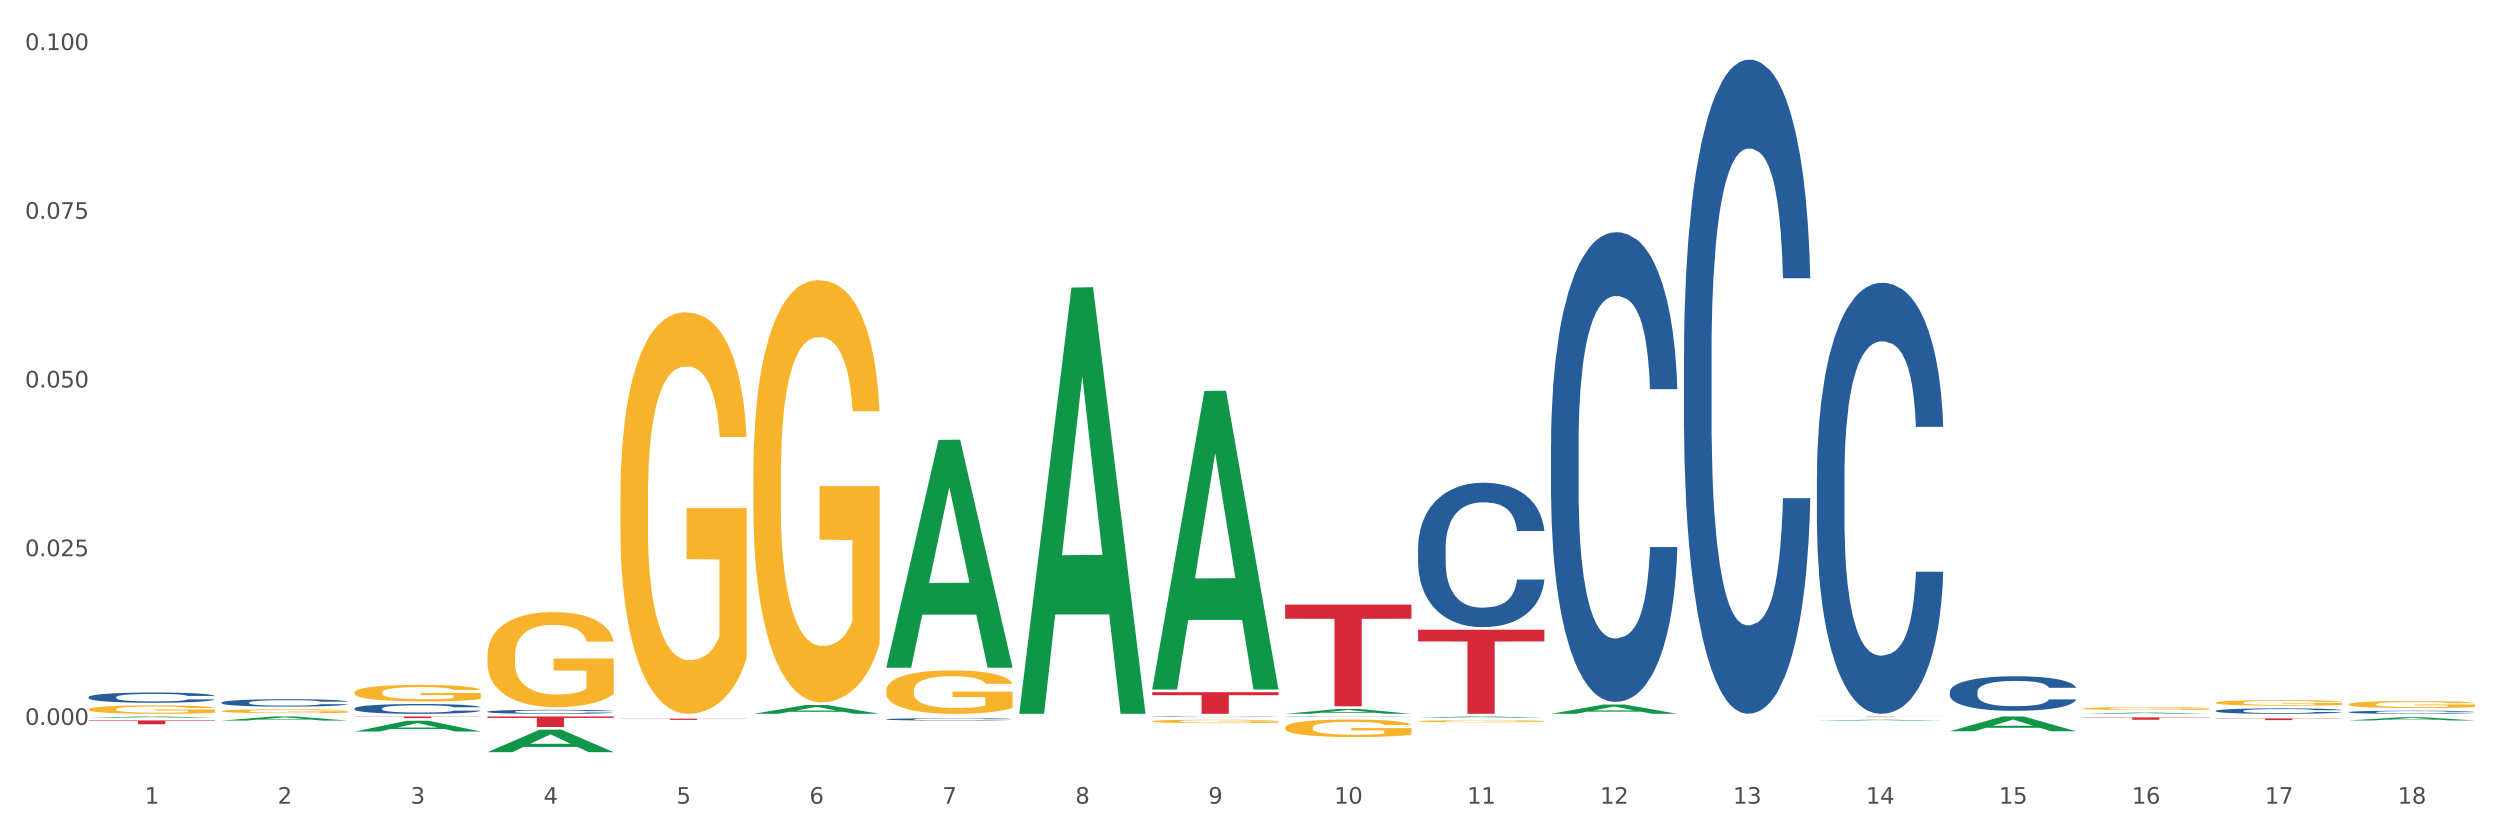 <?xml version="1.0" encoding="utf-8" standalone="no"?>
<!DOCTYPE svg PUBLIC "-//W3C//DTD SVG 1.1//EN"
  "http://www.w3.org/Graphics/SVG/1.1/DTD/svg11.dtd">
<svg xmlns:xlink="http://www.w3.org/1999/xlink" width="1080pt" height="360pt" viewBox="0 0 1080 360" xmlns="http://www.w3.org/2000/svg" version="1.1">
 <rect x="0" y="0" width="1080" height="360" fill="#333333" stroke="none"/>
 <defs>
  <style type="text/css">*{stroke-linejoin: round; stroke-linecap: butt}</style>
 </defs>
 <g id="figure_1">
  <g id="patch_1">
   <path d="M 0 360 
L 1080 360 
L 1080 0 
L 0 0 
z
" style="fill: #ffffff; stroke: #ffffff; stroke-linejoin: miter"/>
  </g>
  <g id="axes_1">
   <g id="matplotlib.axis_1">
    <g id="xtick_1">
     <g id="text_1">
      <!-- 1 -->
      <g style="fill: #4d4d4d" transform="translate(62.51 347.204) scale(0.096 -0.096)">
       <defs>
        <path id="DejaVuSans-31" d="M 794 531 
L 1825 531 
L 1825 4091 
L 703 3866 
L 703 4441 
L 1819 4666 
L 2450 4666 
L 2450 531 
L 3481 531 
L 3481 0 
L 794 0 
L 794 531 
z
" transform="scale(0.016)"/>
       </defs>
       <use xlink:href="#DejaVuSans-31"/>
      </g>
     </g>
    </g>
    <g id="xtick_2">
     <g id="text_2">
      <!-- 2 -->
      <g style="fill: #4d4d4d" transform="translate(119.942 347.204) scale(0.096 -0.096)">
       <defs>
        <path id="DejaVuSans-32" d="M 1228 531 
L 3431 531 
L 3431 0 
L 469 0 
L 469 531 
Q 828 903 1448 1529 
Q 2069 2156 2228 2338 
Q 2531 2678 2651 2914 
Q 2772 3150 2772 3378 
Q 2772 3750 2511 3984 
Q 2250 4219 1831 4219 
Q 1534 4219 1204 4116 
Q 875 4013 500 3803 
L 500 4441 
Q 881 4594 1212 4672 
Q 1544 4750 1819 4750 
Q 2544 4750 2975 4387 
Q 3406 4025 3406 3419 
Q 3406 3131 3298 2873 
Q 3191 2616 2906 2266 
Q 2828 2175 2409 1742 
Q 1991 1309 1228 531 
z
" transform="scale(0.016)"/>
       </defs>
       <use xlink:href="#DejaVuSans-32"/>
      </g>
     </g>
    </g>
    <g id="xtick_3">
     <g id="text_3">
      <!-- 3 -->
      <g style="fill: #4d4d4d" transform="translate(177.375 347.204) scale(0.096 -0.096)">
       <defs>
        <path id="DejaVuSans-33" d="M 2597 2516 
Q 3050 2419 3304 2112 
Q 3559 1806 3559 1356 
Q 3559 666 3084 287 
Q 2609 -91 1734 -91 
Q 1441 -91 1130 -33 
Q 819 25 488 141 
L 488 750 
Q 750 597 1062 519 
Q 1375 441 1716 441 
Q 2309 441 2620 675 
Q 2931 909 2931 1356 
Q 2931 1769 2642 2001 
Q 2353 2234 1838 2234 
L 1294 2234 
L 1294 2753 
L 1863 2753 
Q 2328 2753 2575 2939 
Q 2822 3125 2822 3475 
Q 2822 3834 2567 4026 
Q 2313 4219 1838 4219 
Q 1578 4219 1281 4162 
Q 984 4106 628 3988 
L 628 4550 
Q 988 4650 1302 4700 
Q 1616 4750 1894 4750 
Q 2613 4750 3031 4423 
Q 3450 4097 3450 3541 
Q 3450 3153 3228 2886 
Q 3006 2619 2597 2516 
z
" transform="scale(0.016)"/>
       </defs>
       <use xlink:href="#DejaVuSans-33"/>
      </g>
     </g>
    </g>
    <g id="xtick_4">
     <g id="text_4">
      <!-- 4 -->
      <g style="fill: #4d4d4d" transform="translate(234.808 347.204) scale(0.096 -0.096)">
       <defs>
        <path id="DejaVuSans-34" d="M 2419 4116 
L 825 1625 
L 2419 1625 
L 2419 4116 
z
M 2253 4666 
L 3047 4666 
L 3047 1625 
L 3713 1625 
L 3713 1100 
L 3047 1100 
L 3047 0 
L 2419 0 
L 2419 1100 
L 313 1100 
L 313 1709 
L 2253 4666 
z
" transform="scale(0.016)"/>
       </defs>
       <use xlink:href="#DejaVuSans-34"/>
      </g>
     </g>
    </g>
    <g id="xtick_5">
     <g id="text_5">
      <!-- 5 -->
      <g style="fill: #4d4d4d" transform="translate(292.24 347.204) scale(0.096 -0.096)">
       <defs>
        <path id="DejaVuSans-35" d="M 691 4666 
L 3169 4666 
L 3169 4134 
L 1269 4134 
L 1269 2991 
Q 1406 3038 1543 3061 
Q 1681 3084 1819 3084 
Q 2600 3084 3056 2656 
Q 3513 2228 3513 1497 
Q 3513 744 3044 326 
Q 2575 -91 1722 -91 
Q 1428 -91 1123 -41 
Q 819 9 494 109 
L 494 744 
Q 775 591 1075 516 
Q 1375 441 1709 441 
Q 2250 441 2565 725 
Q 2881 1009 2881 1497 
Q 2881 1984 2565 2268 
Q 2250 2553 1709 2553 
Q 1456 2553 1204 2497 
Q 953 2441 691 2322 
L 691 4666 
z
" transform="scale(0.016)"/>
       </defs>
       <use xlink:href="#DejaVuSans-35"/>
      </g>
     </g>
    </g>
    <g id="xtick_6">
     <g id="text_6">
      <!-- 6 -->
      <g style="fill: #4d4d4d" transform="translate(349.673 347.204) scale(0.096 -0.096)">
       <defs>
        <path id="DejaVuSans-36" d="M 2113 2584 
Q 1688 2584 1439 2293 
Q 1191 2003 1191 1497 
Q 1191 994 1439 701 
Q 1688 409 2113 409 
Q 2538 409 2786 701 
Q 3034 994 3034 1497 
Q 3034 2003 2786 2293 
Q 2538 2584 2113 2584 
z
M 3366 4563 
L 3366 3988 
Q 3128 4100 2886 4159 
Q 2644 4219 2406 4219 
Q 1781 4219 1451 3797 
Q 1122 3375 1075 2522 
Q 1259 2794 1537 2939 
Q 1816 3084 2150 3084 
Q 2853 3084 3261 2657 
Q 3669 2231 3669 1497 
Q 3669 778 3244 343 
Q 2819 -91 2113 -91 
Q 1303 -91 875 529 
Q 447 1150 447 2328 
Q 447 3434 972 4092 
Q 1497 4750 2381 4750 
Q 2619 4750 2861 4703 
Q 3103 4656 3366 4563 
z
" transform="scale(0.016)"/>
       </defs>
       <use xlink:href="#DejaVuSans-36"/>
      </g>
     </g>
    </g>
    <g id="xtick_7">
     <g id="text_7">
      <!-- 7 -->
      <g style="fill: #4d4d4d" transform="translate(407.106 347.204) scale(0.096 -0.096)">
       <defs>
        <path id="DejaVuSans-37" d="M 525 4666 
L 3525 4666 
L 3525 4397 
L 1831 0 
L 1172 0 
L 2766 4134 
L 525 4134 
L 525 4666 
z
" transform="scale(0.016)"/>
       </defs>
       <use xlink:href="#DejaVuSans-37"/>
      </g>
     </g>
    </g>
    <g id="xtick_8">
     <g id="text_8">
      <!-- 8 -->
      <g style="fill: #4d4d4d" transform="translate(464.538 347.204) scale(0.096 -0.096)">
       <defs>
        <path id="DejaVuSans-38" d="M 2034 2216 
Q 1584 2216 1326 1975 
Q 1069 1734 1069 1313 
Q 1069 891 1326 650 
Q 1584 409 2034 409 
Q 2484 409 2743 651 
Q 3003 894 3003 1313 
Q 3003 1734 2745 1975 
Q 2488 2216 2034 2216 
z
M 1403 2484 
Q 997 2584 770 2862 
Q 544 3141 544 3541 
Q 544 4100 942 4425 
Q 1341 4750 2034 4750 
Q 2731 4750 3128 4425 
Q 3525 4100 3525 3541 
Q 3525 3141 3298 2862 
Q 3072 2584 2669 2484 
Q 3125 2378 3379 2068 
Q 3634 1759 3634 1313 
Q 3634 634 3220 271 
Q 2806 -91 2034 -91 
Q 1263 -91 848 271 
Q 434 634 434 1313 
Q 434 1759 690 2068 
Q 947 2378 1403 2484 
z
M 1172 3481 
Q 1172 3119 1398 2916 
Q 1625 2713 2034 2713 
Q 2441 2713 2670 2916 
Q 2900 3119 2900 3481 
Q 2900 3844 2670 4047 
Q 2441 4250 2034 4250 
Q 1625 4250 1398 4047 
Q 1172 3844 1172 3481 
z
" transform="scale(0.016)"/>
       </defs>
       <use xlink:href="#DejaVuSans-38"/>
      </g>
     </g>
    </g>
    <g id="xtick_9">
     <g id="text_9">
      <!-- 9 -->
      <g style="fill: #4d4d4d" transform="translate(521.971 347.204) scale(0.096 -0.096)">
       <defs>
        <path id="DejaVuSans-39" d="M 703 97 
L 703 672 
Q 941 559 1184 500 
Q 1428 441 1663 441 
Q 2288 441 2617 861 
Q 2947 1281 2994 2138 
Q 2813 1869 2534 1725 
Q 2256 1581 1919 1581 
Q 1219 1581 811 2004 
Q 403 2428 403 3163 
Q 403 3881 828 4315 
Q 1253 4750 1959 4750 
Q 2769 4750 3195 4129 
Q 3622 3509 3622 2328 
Q 3622 1225 3098 567 
Q 2575 -91 1691 -91 
Q 1453 -91 1209 -44 
Q 966 3 703 97 
z
M 1959 2075 
Q 2384 2075 2632 2365 
Q 2881 2656 2881 3163 
Q 2881 3666 2632 3958 
Q 2384 4250 1959 4250 
Q 1534 4250 1286 3958 
Q 1038 3666 1038 3163 
Q 1038 2656 1286 2365 
Q 1534 2075 1959 2075 
z
" transform="scale(0.016)"/>
       </defs>
       <use xlink:href="#DejaVuSans-39"/>
      </g>
     </g>
    </g>
    <g id="xtick_10">
     <g id="text_10">
      <!-- 10 -->
      <g style="fill: #4d4d4d" transform="translate(576.35 347.204) scale(0.096 -0.096)">
       <defs>
        <path id="DejaVuSans-30" d="M 2034 4250 
Q 1547 4250 1301 3770 
Q 1056 3291 1056 2328 
Q 1056 1369 1301 889 
Q 1547 409 2034 409 
Q 2525 409 2770 889 
Q 3016 1369 3016 2328 
Q 3016 3291 2770 3770 
Q 2525 4250 2034 4250 
z
M 2034 4750 
Q 2819 4750 3233 4129 
Q 3647 3509 3647 2328 
Q 3647 1150 3233 529 
Q 2819 -91 2034 -91 
Q 1250 -91 836 529 
Q 422 1150 422 2328 
Q 422 3509 836 4129 
Q 1250 4750 2034 4750 
z
" transform="scale(0.016)"/>
       </defs>
       <use xlink:href="#DejaVuSans-31"/>
       <use xlink:href="#DejaVuSans-30" transform="translate(63.623 0)"/>
      </g>
     </g>
    </g>
    <g id="xtick_11">
     <g id="text_11">
      <!-- 11 -->
      <g style="fill: #4d4d4d" transform="translate(633.783 347.204) scale(0.096 -0.096)">
       <use xlink:href="#DejaVuSans-31"/>
       <use xlink:href="#DejaVuSans-31" transform="translate(63.623 0)"/>
      </g>
     </g>
    </g>
    <g id="xtick_12">
     <g id="text_12">
      <!-- 12 -->
      <g style="fill: #4d4d4d" transform="translate(691.215 347.204) scale(0.096 -0.096)">
       <use xlink:href="#DejaVuSans-31"/>
       <use xlink:href="#DejaVuSans-32" transform="translate(63.623 0)"/>
      </g>
     </g>
    </g>
    <g id="xtick_13">
     <g id="text_13">
      <!-- 13 -->
      <g style="fill: #4d4d4d" transform="translate(748.648 347.204) scale(0.096 -0.096)">
       <use xlink:href="#DejaVuSans-31"/>
       <use xlink:href="#DejaVuSans-33" transform="translate(63.623 0)"/>
      </g>
     </g>
    </g>
    <g id="xtick_14">
     <g id="text_14">
      <!-- 14 -->
      <g style="fill: #4d4d4d" transform="translate(806.081 347.204) scale(0.096 -0.096)">
       <use xlink:href="#DejaVuSans-31"/>
       <use xlink:href="#DejaVuSans-34" transform="translate(63.623 0)"/>
      </g>
     </g>
    </g>
    <g id="xtick_15">
     <g id="text_15">
      <!-- 15 -->
      <g style="fill: #4d4d4d" transform="translate(863.513 347.204) scale(0.096 -0.096)">
       <use xlink:href="#DejaVuSans-31"/>
       <use xlink:href="#DejaVuSans-35" transform="translate(63.623 0)"/>
      </g>
     </g>
    </g>
    <g id="xtick_16">
     <g id="text_16">
      <!-- 16 -->
      <g style="fill: #4d4d4d" transform="translate(920.946 347.204) scale(0.096 -0.096)">
       <use xlink:href="#DejaVuSans-31"/>
       <use xlink:href="#DejaVuSans-36" transform="translate(63.623 0)"/>
      </g>
     </g>
    </g>
    <g id="xtick_17">
     <g id="text_17">
      <!-- 17 -->
      <g style="fill: #4d4d4d" transform="translate(978.379 347.204) scale(0.096 -0.096)">
       <use xlink:href="#DejaVuSans-31"/>
       <use xlink:href="#DejaVuSans-37" transform="translate(63.623 0)"/>
      </g>
     </g>
    </g>
    <g id="xtick_18">
     <g id="text_18">
      <!-- 18 -->
      <g style="fill: #4d4d4d" transform="translate(1035.811 347.204) scale(0.096 -0.096)">
       <use xlink:href="#DejaVuSans-31"/>
       <use xlink:href="#DejaVuSans-38" transform="translate(63.623 0)"/>
      </g>
     </g>
    </g>
    <g id="xtick_19"/>
    <g id="xtick_20"/>
    <g id="xtick_21"/>
    <g id="xtick_22"/>
    <g id="xtick_23"/>
    <g id="xtick_24"/>
    <g id="xtick_25"/>
    <g id="xtick_26"/>
    <g id="xtick_27"/>
    <g id="xtick_28"/>
    <g id="xtick_29"/>
    <g id="xtick_30"/>
    <g id="xtick_31"/>
    <g id="xtick_32"/>
    <g id="xtick_33"/>
    <g id="xtick_34"/>
    <g id="xtick_35"/>
   </g>
   <g id="matplotlib.axis_2">
    <g id="ytick_1">
     <g id="text_19">
      <!-- 0.000 -->
      <g style="fill: #4d4d4d" transform="translate(10.8 313.159) scale(0.096 -0.096)">
       <defs>
        <path id="DejaVuSans-2e" d="M 684 794 
L 1344 794 
L 1344 0 
L 684 0 
L 684 794 
z
" transform="scale(0.016)"/>
       </defs>
       <use xlink:href="#DejaVuSans-30"/>
       <use xlink:href="#DejaVuSans-2e" transform="translate(63.623 0)"/>
       <use xlink:href="#DejaVuSans-30" transform="translate(95.41 0)"/>
       <use xlink:href="#DejaVuSans-30" transform="translate(159.033 0)"/>
       <use xlink:href="#DejaVuSans-30" transform="translate(222.656 0)"/>
      </g>
     </g>
    </g>
    <g id="ytick_2">
     <g id="text_20">
      <!-- 0.025 -->
      <g style="fill: #4d4d4d" transform="translate(10.8 240.275) scale(0.096 -0.096)">
       <use xlink:href="#DejaVuSans-30"/>
       <use xlink:href="#DejaVuSans-2e" transform="translate(63.623 0)"/>
       <use xlink:href="#DejaVuSans-30" transform="translate(95.41 0)"/>
       <use xlink:href="#DejaVuSans-32" transform="translate(159.033 0)"/>
       <use xlink:href="#DejaVuSans-35" transform="translate(222.656 0)"/>
      </g>
     </g>
    </g>
    <g id="ytick_3">
     <g id="text_21">
      <!-- 0.050 -->
      <g style="fill: #4d4d4d" transform="translate(10.8 167.391) scale(0.096 -0.096)">
       <use xlink:href="#DejaVuSans-30"/>
       <use xlink:href="#DejaVuSans-2e" transform="translate(63.623 0)"/>
       <use xlink:href="#DejaVuSans-30" transform="translate(95.41 0)"/>
       <use xlink:href="#DejaVuSans-35" transform="translate(159.033 0)"/>
       <use xlink:href="#DejaVuSans-30" transform="translate(222.656 0)"/>
      </g>
     </g>
    </g>
    <g id="ytick_4">
     <g id="text_22">
      <!-- 0.075 -->
      <g style="fill: #4d4d4d" transform="translate(10.8 94.507) scale(0.096 -0.096)">
       <use xlink:href="#DejaVuSans-30"/>
       <use xlink:href="#DejaVuSans-2e" transform="translate(63.623 0)"/>
       <use xlink:href="#DejaVuSans-30" transform="translate(95.41 0)"/>
       <use xlink:href="#DejaVuSans-37" transform="translate(159.033 0)"/>
       <use xlink:href="#DejaVuSans-35" transform="translate(222.656 0)"/>
      </g>
     </g>
    </g>
    <g id="ytick_5">
     <g id="text_23">
      <!-- 0.100 -->
      <g style="fill: #4d4d4d" transform="translate(10.8 21.623) scale(0.096 -0.096)">
       <use xlink:href="#DejaVuSans-30"/>
       <use xlink:href="#DejaVuSans-2e" transform="translate(63.623 0)"/>
       <use xlink:href="#DejaVuSans-31" transform="translate(95.41 0)"/>
       <use xlink:href="#DejaVuSans-30" transform="translate(159.033 0)"/>
       <use xlink:href="#DejaVuSans-30" transform="translate(222.656 0)"/>
      </g>
     </g>
    </g>
    <g id="ytick_6"/>
    <g id="ytick_7"/>
    <g id="ytick_8"/>
    <g id="ytick_9"/>
   </g>
   <g id="PolyCollection_1">
    <path d="M 38.283 310.07 
L 38.339 310.069 
L 60.839 309.512 
L 70.176 309.511 
L 92.844 310.071 
L 82.044 310.071 
L 77.151 309.941 
L 53.92 309.941 
L 53.751 309.943 
L 49.026 310.071 
L 38.283 310.071 
L 38.283 310.07 
L 56.845 309.863 
L 74.226 309.862 
L 65.62 309.631 
L 65.507 309.63 
L 65.395 309.631 
L 56.789 309.862 
L 56.845 309.863 
L 38.283 310.07 
z
" clip-path="url(#pf07306c7f6)" style="fill: #109648"/>
    <path d="M 95.716 311.29 
L 95.772 311.288 
L 118.271 309.513 
L 127.609 309.511 
L 150.277 311.293 
L 139.477 311.293 
L 134.583 310.878 
L 111.353 310.878 
L 111.184 310.885 
L 106.459 311.293 
L 95.716 311.293 
L 95.716 311.29 
L 114.278 310.631 
L 131.659 310.629 
L 123.052 309.891 
L 122.94 309.888 
L 122.827 309.893 
L 114.221 310.629 
L 114.278 310.631 
L 95.716 311.29 
z
" clip-path="url(#pf07306c7f6)" style="fill: #109648"/>
    <path d="M 153.148 316.019 
L 153.205 316.015 
L 175.704 311.372 
L 185.041 311.367 
L 207.709 316.028 
L 196.91 316.028 
L 192.016 314.942 
L 168.785 314.942 
L 168.617 314.96 
L 163.892 316.028 
L 153.148 316.028 
L 153.148 316.019 
L 171.71 314.295 
L 189.091 314.29 
L 180.485 312.361 
L 180.373 312.352 
L 180.26 312.365 
L 171.654 314.29 
L 171.71 314.295 
L 153.148 316.019 
z
" clip-path="url(#pf07306c7f6)" style="fill: #109648"/>
    <path d="M 210.581 283.413 
L 210.646 283.376 
L 210.646 282.026 
L 210.774 280.863 
L 211.419 278.05 
L 212.385 275.724 
L 213.093 274.487 
L 213.802 273.474 
L 214.639 272.461 
L 215.67 271.411 
L 217.538 269.873 
L 218.698 269.086 
L 220.115 268.26 
L 222.691 267.06 
L 224.56 266.385 
L 226.492 265.822 
L 229.648 265.147 
L 231.71 264.847 
L 233.9 264.622 
L 236.541 264.472 
L 238.538 264.435 
L 242.918 264.547 
L 246.655 264.885 
L 248.458 265.147 
L 250.777 265.597 
L 252.001 265.897 
L 253.998 266.498 
L 256.059 267.285 
L 257.477 267.96 
L 259.602 269.236 
L 261.213 270.511 
L 262.694 272.086 
L 263.467 273.174 
L 264.047 274.187 
L 264.562 275.349 
L 265.078 277.187 
L 253.483 277.187 
L 253.032 275.874 
L 252.323 274.637 
L 251.293 273.436 
L 250.391 272.686 
L 248.845 271.749 
L 247.428 271.148 
L 245.946 270.698 
L 244.142 270.323 
L 242.725 270.136 
L 240.728 269.986 
L 236.799 270.023 
L 234.158 270.323 
L 232.354 270.698 
L 231.194 271.036 
L 230.164 271.411 
L 229.004 271.936 
L 227.652 272.724 
L 226.685 273.436 
L 225.719 274.337 
L 224.946 275.237 
L 224.237 276.287 
L 223.658 277.412 
L 223.207 278.575 
L 222.82 280 
L 222.498 282.363 
L 222.498 287.502 
L 222.627 288.664 
L 222.949 290.202 
L 223.336 291.365 
L 223.98 292.753 
L 224.56 293.69 
L 225.655 295.041 
L 226.879 296.166 
L 227.845 296.879 
L 228.811 297.479 
L 230.486 298.304 
L 232.354 298.979 
L 233.964 299.392 
L 236.155 299.767 
L 237.636 299.917 
L 238.925 299.992 
L 242.081 299.992 
L 244.336 299.879 
L 246.848 299.617 
L 248.78 299.279 
L 250.391 298.866 
L 252.194 298.191 
L 253.354 297.554 
L 253.354 289.715 
L 239.182 289.677 
L 239.182 284.464 
L 265.142 284.464 
L 265.142 299.767 
L 264.047 300.554 
L 262.823 301.267 
L 261.535 301.905 
L 259.602 302.692 
L 257.283 303.442 
L 255.222 303.967 
L 253.032 304.418 
L 250.455 304.83 
L 247.105 305.205 
L 245.044 305.355 
L 242.467 305.468 
L 239.44 305.505 
L 236.799 305.43 
L 234.222 305.243 
L 231.517 304.905 
L 228.875 304.418 
L 226.879 303.93 
L 224.882 303.33 
L 222.756 302.542 
L 221.081 301.792 
L 219.793 301.117 
L 218.376 300.254 
L 216.83 299.129 
L 215.67 298.116 
L 214.639 297.066 
L 213.544 295.716 
L 212.771 294.553 
L 211.998 293.09 
L 211.547 292.003 
L 211.032 290.315 
L 210.646 287.952 
L 210.581 283.413 
z
" clip-path="url(#pf07306c7f6)" style="fill: #f7b32b"/>
    <path d="M 555.177 314.332 
L 555.242 314.325 
L 555.242 314.076 
L 555.371 313.861 
L 556.015 313.341 
L 556.981 312.911 
L 557.69 312.682 
L 558.398 312.495 
L 559.236 312.308 
L 560.266 312.114 
L 562.134 311.83 
L 563.294 311.684 
L 564.711 311.531 
L 567.288 311.31 
L 569.156 311.185 
L 571.088 311.081 
L 574.245 310.956 
L 576.306 310.901 
L 578.496 310.859 
L 581.137 310.831 
L 583.134 310.824 
L 587.515 310.845 
L 591.251 310.908 
L 593.054 310.956 
L 595.373 311.039 
L 596.597 311.095 
L 598.594 311.206 
L 600.656 311.351 
L 602.073 311.476 
L 604.199 311.712 
L 605.809 311.947 
L 607.291 312.239 
L 608.064 312.44 
L 608.643 312.627 
L 609.159 312.842 
L 609.674 313.181 
L 598.079 313.181 
L 597.628 312.939 
L 596.919 312.71 
L 595.889 312.488 
L 594.987 312.349 
L 593.441 312.176 
L 592.024 312.065 
L 590.542 311.982 
L 588.738 311.913 
L 587.321 311.878 
L 585.324 311.85 
L 581.395 311.857 
L 578.754 311.913 
L 576.95 311.982 
L 575.791 312.044 
L 574.76 312.114 
L 573.601 312.211 
L 572.248 312.356 
L 571.282 312.488 
L 570.315 312.654 
L 569.542 312.821 
L 568.834 313.015 
L 568.254 313.223 
L 567.803 313.438 
L 567.417 313.701 
L 567.094 314.138 
L 567.094 315.088 
L 567.223 315.302 
L 567.545 315.587 
L 567.932 315.802 
L 568.576 316.058 
L 569.156 316.231 
L 570.251 316.481 
L 571.475 316.689 
L 572.441 316.821 
L 573.407 316.932 
L 575.082 317.084 
L 576.95 317.209 
L 578.561 317.285 
L 580.751 317.354 
L 582.232 317.382 
L 583.521 317.396 
L 586.677 317.396 
L 588.932 317.375 
L 591.444 317.327 
L 593.377 317.264 
L 594.987 317.188 
L 596.791 317.063 
L 597.95 316.945 
L 597.95 315.497 
L 583.778 315.49 
L 583.778 314.526 
L 609.738 314.526 
L 609.738 317.354 
L 608.643 317.5 
L 607.419 317.632 
L 606.131 317.75 
L 604.199 317.895 
L 601.88 318.034 
L 599.818 318.131 
L 597.628 318.214 
L 595.051 318.29 
L 591.702 318.36 
L 589.64 318.387 
L 587.064 318.408 
L 584.036 318.415 
L 581.395 318.401 
L 578.818 318.366 
L 576.113 318.304 
L 573.472 318.214 
L 571.475 318.124 
L 569.478 318.013 
L 567.352 317.867 
L 565.677 317.729 
L 564.389 317.604 
L 562.972 317.444 
L 561.426 317.237 
L 560.266 317.049 
L 559.236 316.855 
L 558.14 316.606 
L 557.367 316.391 
L 556.594 316.12 
L 556.144 315.919 
L 555.628 315.607 
L 555.242 315.171 
L 555.177 314.332 
z
" clip-path="url(#pf07306c7f6)" style="fill: #f7b32b"/>
    <path d="M 612.61 311.565 
L 612.674 311.564 
L 612.674 311.537 
L 612.803 311.513 
L 613.447 311.455 
L 614.414 311.407 
L 615.122 311.382 
L 615.831 311.361 
L 616.668 311.34 
L 617.699 311.319 
L 619.567 311.287 
L 620.727 311.271 
L 622.144 311.254 
L 624.72 311.229 
L 626.588 311.215 
L 628.521 311.204 
L 631.677 311.19 
L 633.739 311.184 
L 635.929 311.179 
L 638.57 311.176 
L 640.567 311.175 
L 644.947 311.178 
L 648.683 311.185 
L 650.487 311.19 
L 652.806 311.199 
L 654.03 311.205 
L 656.027 311.218 
L 658.088 311.234 
L 659.505 311.248 
L 661.631 311.274 
L 663.242 311.3 
L 664.723 311.333 
L 665.496 311.355 
L 666.076 311.376 
L 666.591 311.4 
L 667.107 311.437 
L 655.512 311.437 
L 655.061 311.41 
L 654.352 311.385 
L 653.321 311.36 
L 652.42 311.345 
L 650.874 311.326 
L 649.456 311.313 
L 647.975 311.304 
L 646.171 311.296 
L 644.754 311.293 
L 642.757 311.289 
L 638.828 311.29 
L 636.187 311.296 
L 634.383 311.304 
L 633.223 311.311 
L 632.193 311.319 
L 631.033 311.329 
L 629.68 311.346 
L 628.714 311.36 
L 627.748 311.379 
L 626.975 311.397 
L 626.266 311.419 
L 625.687 311.442 
L 625.236 311.466 
L 624.849 311.495 
L 624.527 311.544 
L 624.527 311.649 
L 624.656 311.673 
L 624.978 311.705 
L 625.365 311.728 
L 626.009 311.757 
L 626.588 311.776 
L 627.684 311.804 
L 628.907 311.827 
L 629.874 311.842 
L 630.84 311.854 
L 632.515 311.871 
L 634.383 311.885 
L 635.993 311.893 
L 638.184 311.901 
L 639.665 311.904 
L 640.953 311.906 
L 644.11 311.906 
L 646.364 311.903 
L 648.877 311.898 
L 650.809 311.891 
L 652.42 311.883 
L 654.223 311.869 
L 655.383 311.856 
L 655.383 311.695 
L 641.211 311.694 
L 641.211 311.587 
L 667.171 311.587 
L 667.171 311.901 
L 666.076 311.917 
L 664.852 311.932 
L 663.564 311.945 
L 661.631 311.961 
L 659.312 311.977 
L 657.251 311.987 
L 655.061 311.997 
L 652.484 312.005 
L 649.134 312.013 
L 647.073 312.016 
L 644.496 312.018 
L 641.469 312.019 
L 638.828 312.017 
L 636.251 312.013 
L 633.545 312.007 
L 630.904 311.997 
L 628.907 311.987 
L 626.911 311.974 
L 624.785 311.958 
L 623.11 311.943 
L 621.822 311.929 
L 620.404 311.911 
L 618.858 311.888 
L 617.699 311.867 
L 616.668 311.846 
L 615.573 311.818 
L 614.8 311.794 
L 614.027 311.764 
L 613.576 311.742 
L 613.061 311.707 
L 612.674 311.658 
L 612.61 311.565 
z
" clip-path="url(#pf07306c7f6)" style="fill: #f7b32b"/>
    <path d="M 210.581 324.931 
L 210.637 324.922 
L 233.137 315.204 
L 242.474 315.195 
L 265.142 324.95 
L 254.342 324.95 
L 249.449 322.678 
L 226.218 322.678 
L 226.049 322.715 
L 221.325 324.95 
L 210.581 324.95 
L 210.581 324.931 
L 229.143 321.322 
L 246.524 321.313 
L 237.918 317.274 
L 237.805 317.255 
L 237.693 317.283 
L 229.087 321.313 
L 229.143 321.322 
L 210.581 324.931 
z
" clip-path="url(#pf07306c7f6)" style="fill: #109648"/>
    <path d="M 497.745 311.596 
L 497.809 311.595 
L 497.809 311.546 
L 497.938 311.504 
L 498.582 311.402 
L 499.548 311.319 
L 500.257 311.274 
L 500.965 311.237 
L 501.803 311.201 
L 502.834 311.163 
L 504.702 311.107 
L 505.861 311.079 
L 507.278 311.049 
L 509.855 311.006 
L 511.723 310.981 
L 513.656 310.961 
L 516.812 310.937 
L 518.873 310.926 
L 521.064 310.918 
L 523.705 310.912 
L 525.702 310.911 
L 530.082 310.915 
L 533.818 310.927 
L 535.622 310.937 
L 537.941 310.953 
L 539.165 310.964 
L 541.162 310.986 
L 543.223 311.014 
L 544.64 311.038 
L 546.766 311.084 
L 548.376 311.13 
L 549.858 311.187 
L 550.631 311.226 
L 551.211 311.263 
L 551.726 311.305 
L 552.241 311.371 
L 540.646 311.371 
L 540.195 311.324 
L 539.487 311.279 
L 538.456 311.236 
L 537.554 311.209 
L 536.008 311.175 
L 534.591 311.153 
L 533.109 311.137 
L 531.306 311.124 
L 529.889 311.117 
L 527.892 311.111 
L 523.962 311.113 
L 521.321 311.124 
L 519.518 311.137 
L 518.358 311.149 
L 517.327 311.163 
L 516.168 311.182 
L 514.815 311.21 
L 513.849 311.236 
L 512.883 311.268 
L 512.11 311.301 
L 511.401 311.339 
L 510.821 311.379 
L 510.37 311.421 
L 509.984 311.473 
L 509.662 311.558 
L 509.662 311.744 
L 509.791 311.786 
L 510.113 311.841 
L 510.499 311.883 
L 511.143 311.933 
L 511.723 311.967 
L 512.818 312.016 
L 514.042 312.056 
L 515.008 312.082 
L 515.975 312.104 
L 517.649 312.133 
L 519.518 312.158 
L 521.128 312.173 
L 523.318 312.186 
L 524.8 312.192 
L 526.088 312.194 
L 529.244 312.194 
L 531.499 312.19 
L 534.011 312.181 
L 535.944 312.169 
L 537.554 312.154 
L 539.358 312.129 
L 540.517 312.106 
L 540.517 311.823 
L 526.346 311.822 
L 526.346 311.634 
L 552.306 311.634 
L 552.306 312.186 
L 551.211 312.215 
L 549.987 312.24 
L 548.698 312.263 
L 546.766 312.292 
L 544.447 312.319 
L 542.385 312.338 
L 540.195 312.354 
L 537.619 312.369 
L 534.269 312.383 
L 532.208 312.388 
L 529.631 312.392 
L 526.603 312.393 
L 523.962 312.391 
L 521.386 312.384 
L 518.68 312.372 
L 516.039 312.354 
L 514.042 312.337 
L 512.045 312.315 
L 509.919 312.286 
L 508.245 312.259 
L 506.956 312.235 
L 505.539 312.204 
L 503.993 312.163 
L 502.834 312.127 
L 501.803 312.089 
L 500.708 312.04 
L 499.935 311.998 
L 499.162 311.945 
L 498.711 311.906 
L 498.196 311.845 
L 497.809 311.76 
L 497.745 311.596 
z
" clip-path="url(#pf07306c7f6)" style="fill: #f7b32b"/>
    <path d="M 899.774 308.375 
L 899.83 308.375 
L 922.329 307.851 
L 931.666 307.85 
L 954.335 308.376 
L 943.535 308.376 
L 938.641 308.254 
L 915.411 308.254 
L 915.242 308.256 
L 910.517 308.376 
L 899.774 308.376 
L 899.774 308.375 
L 918.336 308.181 
L 935.716 308.18 
L 927.11 307.962 
L 926.998 307.961 
L 926.885 307.963 
L 918.279 308.18 
L 918.336 308.181 
L 899.774 308.375 
z
" clip-path="url(#pf07306c7f6)" style="fill: #109648"/>
    <path d="M 1014.639 311.23 
L 1014.695 311.229 
L 1037.195 309.837 
L 1046.532 309.835 
L 1069.2 311.233 
L 1058.4 311.233 
L 1053.507 310.907 
L 1030.276 310.907 
L 1030.107 310.913 
L 1025.382 311.233 
L 1014.639 311.233 
L 1014.639 311.23 
L 1033.201 310.713 
L 1050.582 310.712 
L 1041.976 310.133 
L 1041.863 310.131 
L 1041.751 310.135 
L 1033.145 310.712 
L 1033.201 310.713 
L 1014.639 311.23 
z
" clip-path="url(#pf07306c7f6)" style="fill: #109648"/>
    <path d="M 268.014 215.074 
L 268.078 214.916 
L 268.078 209.213 
L 268.207 204.302 
L 268.851 192.422 
L 269.817 182.6 
L 270.526 177.373 
L 271.235 173.096 
L 272.072 168.819 
L 273.103 164.383 
L 274.971 157.889 
L 276.13 154.562 
L 277.548 151.077 
L 280.124 146.008 
L 281.992 143.157 
L 283.925 140.781 
L 287.081 137.929 
L 289.143 136.662 
L 291.333 135.711 
L 293.974 135.078 
L 295.971 134.919 
L 300.351 135.395 
L 304.087 136.82 
L 305.891 137.929 
L 308.21 139.83 
L 309.434 141.097 
L 311.431 143.632 
L 313.492 146.958 
L 314.909 149.81 
L 317.035 155.196 
L 318.645 160.582 
L 320.127 167.235 
L 320.9 171.829 
L 321.48 176.106 
L 321.995 181.016 
L 322.51 188.778 
L 310.915 188.778 
L 310.465 183.234 
L 309.756 178.006 
L 308.725 172.937 
L 307.823 169.769 
L 306.277 165.809 
L 304.86 163.275 
L 303.379 161.374 
L 301.575 159.79 
L 300.158 158.997 
L 298.161 158.364 
L 294.231 158.522 
L 291.59 159.79 
L 289.787 161.374 
L 288.627 162.799 
L 287.597 164.383 
L 286.437 166.601 
L 285.084 169.928 
L 284.118 172.937 
L 283.152 176.739 
L 282.379 180.541 
L 281.67 184.976 
L 281.09 189.729 
L 280.64 194.639 
L 280.253 200.659 
L 279.931 210.639 
L 279.931 232.341 
L 280.06 237.251 
L 280.382 243.746 
L 280.768 248.657 
L 281.413 254.518 
L 281.992 258.478 
L 283.087 264.181 
L 284.311 268.933 
L 285.278 271.943 
L 286.244 274.477 
L 287.919 277.962 
L 289.787 280.813 
L 291.397 282.556 
L 293.587 284.14 
L 295.069 284.774 
L 296.357 285.09 
L 299.514 285.09 
L 301.768 284.615 
L 304.28 283.506 
L 306.213 282.081 
L 307.823 280.338 
L 309.627 277.487 
L 310.787 274.794 
L 310.787 241.687 
L 296.615 241.528 
L 296.615 219.509 
L 322.575 219.509 
L 322.575 284.14 
L 321.48 287.467 
L 320.256 290.476 
L 318.968 293.169 
L 317.035 296.496 
L 314.716 299.664 
L 312.655 301.882 
L 310.465 303.783 
L 307.888 305.525 
L 304.538 307.109 
L 302.477 307.743 
L 299.9 308.218 
L 296.873 308.376 
L 294.231 308.06 
L 291.655 307.268 
L 288.949 305.842 
L 286.308 303.783 
L 284.311 301.723 
L 282.314 299.189 
L 280.189 295.862 
L 278.514 292.694 
L 277.225 289.843 
L 275.808 286.199 
L 274.262 281.447 
L 273.103 277.17 
L 272.072 272.735 
L 270.977 267.032 
L 270.204 262.121 
L 269.431 255.943 
L 268.98 251.349 
L 268.465 244.221 
L 268.078 234.241 
L 268.014 215.074 
z
" clip-path="url(#pf07306c7f6)" style="fill: #f7b32b"/>
    <path d="M 325.447 205.321 
L 325.511 205.155 
L 325.511 199.158 
L 325.64 193.994 
L 326.284 181.501 
L 327.25 171.174 
L 327.959 165.677 
L 328.667 161.179 
L 329.505 156.682 
L 330.535 152.018 
L 332.404 145.188 
L 333.563 141.69 
L 334.98 138.026 
L 337.557 132.695 
L 339.425 129.697 
L 341.357 127.198 
L 344.514 124.2 
L 346.575 122.868 
L 348.765 121.868 
L 351.406 121.202 
L 353.403 121.035 
L 357.784 121.535 
L 361.52 123.034 
L 363.324 124.2 
L 365.643 126.199 
L 366.867 127.532 
L 368.863 130.197 
L 370.925 133.695 
L 372.342 136.693 
L 374.468 142.357 
L 376.078 148.02 
L 377.56 155.016 
L 378.333 159.847 
L 378.912 164.344 
L 379.428 169.508 
L 379.943 177.67 
L 368.348 177.67 
L 367.897 171.84 
L 367.189 166.343 
L 366.158 161.013 
L 365.256 157.681 
L 363.71 153.517 
L 362.293 150.852 
L 360.811 148.853 
L 359.008 147.187 
L 357.591 146.354 
L 355.594 145.688 
L 351.664 145.855 
L 349.023 147.187 
L 347.219 148.853 
L 346.06 150.352 
L 345.029 152.018 
L 343.87 154.35 
L 342.517 157.848 
L 341.551 161.013 
L 340.584 165.01 
L 339.811 169.008 
L 339.103 173.672 
L 338.523 178.669 
L 338.072 183.833 
L 337.686 190.163 
L 337.364 200.657 
L 337.364 223.478 
L 337.492 228.641 
L 337.815 235.471 
L 338.201 240.635 
L 338.845 246.798 
L 339.425 250.962 
L 340.52 256.959 
L 341.744 261.956 
L 342.71 265.121 
L 343.676 267.786 
L 345.351 271.451 
L 347.219 274.449 
L 348.83 276.281 
L 351.02 277.947 
L 352.502 278.613 
L 353.79 278.946 
L 356.946 278.946 
L 359.201 278.447 
L 361.713 277.281 
L 363.646 275.782 
L 365.256 273.949 
L 367.06 270.951 
L 368.219 268.119 
L 368.219 233.305 
L 354.048 233.139 
L 354.048 209.985 
L 380.008 209.985 
L 380.008 277.947 
L 378.912 281.445 
L 377.689 284.61 
L 376.4 287.442 
L 374.468 290.94 
L 372.149 294.271 
L 370.087 296.603 
L 367.897 298.602 
L 365.321 300.434 
L 361.971 302.1 
L 359.91 302.766 
L 357.333 303.266 
L 354.305 303.433 
L 351.664 303.099 
L 349.087 302.267 
L 346.382 300.767 
L 343.741 298.602 
L 341.744 296.437 
L 339.747 293.771 
L 337.621 290.273 
L 335.946 286.942 
L 334.658 283.944 
L 333.241 280.112 
L 331.695 275.115 
L 330.535 270.618 
L 329.505 265.954 
L 328.41 259.957 
L 327.637 254.793 
L 326.864 248.297 
L 326.413 243.466 
L 325.897 235.971 
L 325.511 225.476 
L 325.447 205.321 
z
" clip-path="url(#pf07306c7f6)" style="fill: #f7b32b"/>
    <path d="M 957.206 303.566 
L 957.271 303.564 
L 957.271 303.484 
L 957.399 303.415 
L 958.044 303.249 
L 959.01 303.111 
L 959.718 303.038 
L 960.427 302.978 
L 961.264 302.918 
L 962.295 302.856 
L 964.163 302.764 
L 965.323 302.718 
L 966.74 302.669 
L 969.317 302.598 
L 971.185 302.558 
L 973.117 302.525 
L 976.274 302.485 
L 978.335 302.467 
L 980.525 302.453 
L 983.166 302.445 
L 985.163 302.442 
L 989.543 302.449 
L 993.28 302.469 
L 995.083 302.485 
L 997.402 302.511 
L 998.626 302.529 
L 1000.623 302.565 
L 1002.685 302.611 
L 1004.102 302.651 
L 1006.227 302.727 
L 1007.838 302.802 
L 1009.319 302.896 
L 1010.092 302.96 
L 1010.672 303.02 
L 1011.188 303.089 
L 1011.703 303.198 
L 1000.108 303.198 
L 999.657 303.12 
L 998.948 303.047 
L 997.918 302.976 
L 997.016 302.931 
L 995.47 302.876 
L 994.053 302.84 
L 992.571 302.813 
L 990.767 302.791 
L 989.35 302.78 
L 987.353 302.771 
L 983.424 302.773 
L 980.783 302.791 
L 978.979 302.813 
L 977.82 302.833 
L 976.789 302.856 
L 975.629 302.887 
L 974.277 302.933 
L 973.31 302.976 
L 972.344 303.029 
L 971.571 303.082 
L 970.863 303.144 
L 970.283 303.211 
L 969.832 303.28 
L 969.445 303.364 
L 969.123 303.504 
L 969.123 303.809 
L 969.252 303.877 
L 969.574 303.968 
L 969.961 304.037 
L 970.605 304.12 
L 971.185 304.175 
L 972.28 304.255 
L 973.504 304.322 
L 974.47 304.364 
L 975.436 304.399 
L 977.111 304.448 
L 978.979 304.488 
L 980.59 304.513 
L 982.78 304.535 
L 984.261 304.544 
L 985.55 304.548 
L 988.706 304.548 
L 990.961 304.542 
L 993.473 304.526 
L 995.405 304.506 
L 997.016 304.482 
L 998.82 304.442 
L 999.979 304.404 
L 999.979 303.94 
L 985.807 303.937 
L 985.807 303.629 
L 1011.767 303.629 
L 1011.767 304.535 
L 1010.672 304.582 
L 1009.448 304.624 
L 1008.16 304.662 
L 1006.227 304.708 
L 1003.908 304.753 
L 1001.847 304.784 
L 999.657 304.81 
L 997.08 304.835 
L 993.731 304.857 
L 991.669 304.866 
L 989.093 304.873 
L 986.065 304.875 
L 983.424 304.87 
L 980.847 304.859 
L 978.142 304.839 
L 975.501 304.81 
L 973.504 304.781 
L 971.507 304.746 
L 969.381 304.699 
L 967.706 304.655 
L 966.418 304.615 
L 965.001 304.564 
L 963.455 304.497 
L 962.295 304.437 
L 961.264 304.375 
L 960.169 304.295 
L 959.396 304.226 
L 958.623 304.14 
L 958.172 304.075 
L 957.657 303.975 
L 957.271 303.835 
L 957.206 303.566 
z
" clip-path="url(#pf07306c7f6)" style="fill: #f7b32b"/>
    <path d="M 899.774 306.066 
L 899.838 306.065 
L 899.838 306.025 
L 899.967 305.991 
L 900.611 305.909 
L 901.577 305.84 
L 902.286 305.804 
L 902.994 305.774 
L 903.832 305.744 
L 904.862 305.714 
L 906.731 305.668 
L 907.89 305.645 
L 909.307 305.621 
L 911.884 305.586 
L 913.752 305.566 
L 915.684 305.549 
L 918.841 305.53 
L 920.902 305.521 
L 923.092 305.514 
L 925.734 305.51 
L 927.73 305.509 
L 932.111 305.512 
L 935.847 305.522 
L 937.651 305.53 
L 939.97 305.543 
L 941.194 305.552 
L 943.19 305.569 
L 945.252 305.592 
L 946.669 305.612 
L 948.795 305.65 
L 950.405 305.687 
L 951.887 305.733 
L 952.66 305.765 
L 953.24 305.795 
L 953.755 305.829 
L 954.27 305.883 
L 942.675 305.883 
L 942.224 305.845 
L 941.516 305.808 
L 940.485 305.773 
L 939.583 305.751 
L 938.037 305.723 
L 936.62 305.706 
L 935.138 305.693 
L 933.335 305.682 
L 931.918 305.676 
L 929.921 305.672 
L 925.991 305.673 
L 923.35 305.682 
L 921.546 305.693 
L 920.387 305.703 
L 919.356 305.714 
L 918.197 305.729 
L 916.844 305.752 
L 915.878 305.773 
L 914.911 305.8 
L 914.138 305.826 
L 913.43 305.857 
L 912.85 305.89 
L 912.399 305.924 
L 912.013 305.966 
L 911.691 306.035 
L 911.691 306.186 
L 911.819 306.22 
L 912.142 306.266 
L 912.528 306.3 
L 913.172 306.341 
L 913.752 306.368 
L 914.847 306.408 
L 916.071 306.441 
L 917.037 306.462 
L 918.003 306.479 
L 919.678 306.504 
L 921.546 306.523 
L 923.157 306.536 
L 925.347 306.547 
L 926.829 306.551 
L 928.117 306.553 
L 931.273 306.553 
L 933.528 306.55 
L 936.04 306.542 
L 937.973 306.532 
L 939.583 306.52 
L 941.387 306.5 
L 942.546 306.482 
L 942.546 306.251 
L 928.375 306.25 
L 928.375 306.097 
L 954.335 306.097 
L 954.335 306.547 
L 953.24 306.57 
L 952.016 306.591 
L 950.727 306.609 
L 948.795 306.633 
L 946.476 306.655 
L 944.414 306.67 
L 942.224 306.683 
L 939.648 306.695 
L 936.298 306.706 
L 934.237 306.711 
L 931.66 306.714 
L 928.632 306.715 
L 925.991 306.713 
L 923.415 306.708 
L 920.709 306.698 
L 918.068 306.683 
L 916.071 306.669 
L 914.074 306.651 
L 911.948 306.628 
L 910.273 306.606 
L 908.985 306.586 
L 907.568 306.561 
L 906.022 306.528 
L 904.862 306.498 
L 903.832 306.467 
L 902.737 306.428 
L 901.964 306.393 
L 901.191 306.35 
L 900.74 306.319 
L 900.224 306.269 
L 899.838 306.2 
L 899.774 306.066 
z
" clip-path="url(#pf07306c7f6)" style="fill: #f7b32b"/>
    <path d="M 382.879 298.282 
L 382.944 298.265 
L 382.944 297.648 
L 383.072 297.116 
L 383.717 295.831 
L 384.683 294.769 
L 385.391 294.203 
L 386.1 293.74 
L 386.937 293.277 
L 387.968 292.798 
L 389.836 292.095 
L 390.996 291.735 
L 392.413 291.358 
L 394.99 290.81 
L 396.858 290.501 
L 398.79 290.244 
L 401.947 289.935 
L 404.008 289.798 
L 406.198 289.696 
L 408.839 289.627 
L 410.836 289.61 
L 415.216 289.661 
L 418.953 289.816 
L 420.756 289.935 
L 423.075 290.141 
L 424.299 290.278 
L 426.296 290.552 
L 428.358 290.912 
L 429.775 291.221 
L 431.9 291.804 
L 433.511 292.386 
L 434.992 293.106 
L 435.765 293.603 
L 436.345 294.066 
L 436.861 294.597 
L 437.376 295.437 
L 425.781 295.437 
L 425.33 294.837 
L 424.621 294.272 
L 423.591 293.723 
L 422.689 293.38 
L 421.143 292.952 
L 419.726 292.678 
L 418.244 292.472 
L 416.44 292.301 
L 415.023 292.215 
L 413.026 292.146 
L 409.097 292.163 
L 406.456 292.301 
L 404.652 292.472 
L 403.493 292.626 
L 402.462 292.798 
L 401.302 293.038 
L 399.95 293.397 
L 398.983 293.723 
L 398.017 294.134 
L 397.244 294.546 
L 396.536 295.026 
L 395.956 295.54 
L 395.505 296.071 
L 395.118 296.722 
L 394.796 297.802 
L 394.796 300.15 
L 394.925 300.681 
L 395.247 301.384 
L 395.634 301.915 
L 396.278 302.549 
L 396.858 302.978 
L 397.953 303.595 
L 399.177 304.109 
L 400.143 304.435 
L 401.109 304.709 
L 402.784 305.086 
L 404.652 305.394 
L 406.263 305.583 
L 408.453 305.754 
L 409.934 305.823 
L 411.223 305.857 
L 414.379 305.857 
L 416.634 305.806 
L 419.146 305.686 
L 421.078 305.531 
L 422.689 305.343 
L 424.492 305.034 
L 425.652 304.743 
L 425.652 301.161 
L 411.48 301.144 
L 411.48 298.762 
L 437.44 298.762 
L 437.44 305.754 
L 436.345 306.114 
L 435.121 306.44 
L 433.833 306.731 
L 431.9 307.091 
L 429.581 307.434 
L 427.52 307.674 
L 425.33 307.879 
L 422.753 308.068 
L 419.404 308.239 
L 417.342 308.308 
L 414.766 308.359 
L 411.738 308.376 
L 409.097 308.342 
L 406.52 308.257 
L 403.815 308.102 
L 401.174 307.879 
L 399.177 307.657 
L 397.18 307.382 
L 395.054 307.023 
L 393.379 306.68 
L 392.091 306.371 
L 390.674 305.977 
L 389.128 305.463 
L 387.968 305 
L 386.937 304.52 
L 385.842 303.903 
L 385.069 303.372 
L 384.296 302.704 
L 383.845 302.207 
L 383.33 301.435 
L 382.944 300.356 
L 382.879 298.282 
z
" clip-path="url(#pf07306c7f6)" style="fill: #f7b32b"/>
    <path d="M 842.341 315.894 
L 842.397 315.888 
L 864.896 309.517 
L 874.234 309.511 
L 896.902 315.906 
L 886.102 315.906 
L 881.209 314.417 
L 857.978 314.417 
L 857.809 314.441 
L 853.084 315.906 
L 842.341 315.906 
L 842.341 315.894 
L 860.903 313.528 
L 878.284 313.522 
L 869.678 310.874 
L 869.565 310.862 
L 869.453 310.88 
L 860.847 313.522 
L 860.903 313.528 
L 842.341 315.894 
z
" clip-path="url(#pf07306c7f6)" style="fill: #109648"/>
    <path d="M 38.283 306.413 
L 38.347 306.41 
L 38.347 306.29 
L 38.476 306.186 
L 39.12 305.936 
L 40.087 305.73 
L 40.795 305.62 
L 41.504 305.53 
L 42.341 305.44 
L 43.372 305.346 
L 45.24 305.21 
L 46.4 305.14 
L 47.817 305.066 
L 50.393 304.96 
L 52.261 304.9 
L 54.194 304.85 
L 57.35 304.79 
L 59.412 304.763 
L 61.602 304.743 
L 64.243 304.73 
L 66.24 304.726 
L 70.62 304.736 
L 74.356 304.766 
L 76.16 304.79 
L 78.479 304.83 
L 79.703 304.856 
L 81.7 304.91 
L 83.761 304.98 
L 85.178 305.04 
L 87.304 305.153 
L 88.915 305.266 
L 90.396 305.406 
L 91.169 305.503 
L 91.749 305.593 
L 92.264 305.696 
L 92.78 305.86 
L 81.185 305.86 
L 80.734 305.743 
L 80.025 305.633 
L 78.994 305.526 
L 78.093 305.46 
L 76.547 305.376 
L 75.129 305.323 
L 73.648 305.283 
L 71.844 305.25 
L 70.427 305.233 
L 68.43 305.22 
L 64.501 305.223 
L 61.86 305.25 
L 60.056 305.283 
L 58.896 305.313 
L 57.866 305.346 
L 56.706 305.393 
L 55.353 305.463 
L 54.387 305.526 
L 53.421 305.606 
L 52.648 305.686 
L 51.939 305.78 
L 51.36 305.88 
L 50.909 305.983 
L 50.522 306.11 
L 50.2 306.32 
L 50.2 306.776 
L 50.329 306.88 
L 50.651 307.016 
L 51.038 307.12 
L 51.682 307.243 
L 52.261 307.326 
L 53.357 307.446 
L 54.58 307.546 
L 55.547 307.61 
L 56.513 307.663 
L 58.188 307.736 
L 60.056 307.796 
L 61.666 307.833 
L 63.856 307.866 
L 65.338 307.88 
L 66.626 307.886 
L 69.783 307.886 
L 72.037 307.876 
L 74.55 307.853 
L 76.482 307.823 
L 78.093 307.786 
L 79.896 307.726 
L 81.056 307.67 
L 81.056 306.973 
L 66.884 306.97 
L 66.884 306.506 
L 92.844 306.506 
L 92.844 307.866 
L 91.749 307.936 
L 90.525 308 
L 89.237 308.056 
L 87.304 308.126 
L 84.985 308.193 
L 82.924 308.24 
L 80.734 308.28 
L 78.157 308.316 
L 74.807 308.35 
L 72.746 308.363 
L 70.169 308.373 
L 67.142 308.376 
L 64.501 308.37 
L 61.924 308.353 
L 59.218 308.323 
L 56.577 308.28 
L 54.58 308.236 
L 52.584 308.183 
L 50.458 308.113 
L 48.783 308.046 
L 47.495 307.986 
L 46.077 307.91 
L 44.531 307.81 
L 43.372 307.72 
L 42.341 307.626 
L 41.246 307.506 
L 40.473 307.403 
L 39.7 307.273 
L 39.249 307.176 
L 38.734 307.026 
L 38.347 306.816 
L 38.283 306.413 
z
" clip-path="url(#pf07306c7f6)" style="fill: #f7b32b"/>
    <path d="M 95.716 307.189 
L 95.78 307.188 
L 95.78 307.132 
L 95.909 307.083 
L 96.553 306.967 
L 97.519 306.87 
L 98.228 306.818 
L 98.937 306.776 
L 99.774 306.734 
L 100.805 306.691 
L 102.673 306.627 
L 103.832 306.594 
L 105.249 306.56 
L 107.826 306.51 
L 109.694 306.482 
L 111.627 306.458 
L 114.783 306.43 
L 116.844 306.418 
L 119.035 306.408 
L 121.676 306.402 
L 123.673 306.401 
L 128.053 306.405 
L 131.789 306.419 
L 133.593 306.43 
L 135.912 306.449 
L 137.136 306.461 
L 139.133 306.486 
L 141.194 306.519 
L 142.611 306.547 
L 144.737 306.6 
L 146.347 306.653 
L 147.829 306.719 
L 148.602 306.764 
L 149.182 306.806 
L 149.697 306.854 
L 150.212 306.931 
L 138.617 306.931 
L 138.166 306.876 
L 137.458 306.825 
L 136.427 306.775 
L 135.525 306.744 
L 133.979 306.705 
L 132.562 306.68 
L 131.081 306.661 
L 129.277 306.645 
L 127.86 306.638 
L 125.863 306.631 
L 121.933 306.633 
L 119.292 306.645 
L 117.489 306.661 
L 116.329 306.675 
L 115.298 306.691 
L 114.139 306.712 
L 112.786 306.745 
L 111.82 306.775 
L 110.854 306.812 
L 110.081 306.85 
L 109.372 306.893 
L 108.792 306.94 
L 108.341 306.988 
L 107.955 307.048 
L 107.633 307.146 
L 107.633 307.359 
L 107.762 307.408 
L 108.084 307.472 
L 108.47 307.52 
L 109.114 307.578 
L 109.694 307.617 
L 110.789 307.673 
L 112.013 307.719 
L 112.979 307.749 
L 113.946 307.774 
L 115.621 307.808 
L 117.489 307.836 
L 119.099 307.854 
L 121.289 307.869 
L 122.771 307.875 
L 124.059 307.878 
L 127.216 307.878 
L 129.47 307.874 
L 131.982 307.863 
L 133.915 307.849 
L 135.525 307.832 
L 137.329 307.804 
L 138.488 307.777 
L 138.488 307.451 
L 124.317 307.45 
L 124.317 307.233 
L 150.277 307.233 
L 150.277 307.869 
L 149.182 307.902 
L 147.958 307.931 
L 146.669 307.958 
L 144.737 307.991 
L 142.418 308.022 
L 140.357 308.044 
L 138.166 308.062 
L 135.59 308.08 
L 132.24 308.095 
L 130.179 308.101 
L 127.602 308.106 
L 124.574 308.108 
L 121.933 308.105 
L 119.357 308.097 
L 116.651 308.083 
L 114.01 308.062 
L 112.013 308.042 
L 110.016 308.017 
L 107.89 307.984 
L 106.216 307.953 
L 104.927 307.925 
L 103.51 307.889 
L 101.964 307.843 
L 100.805 307.801 
L 99.774 307.757 
L 98.679 307.701 
L 97.906 307.652 
L 97.133 307.592 
L 96.682 307.546 
L 96.167 307.476 
L 95.78 307.378 
L 95.716 307.189 
z
" clip-path="url(#pf07306c7f6)" style="fill: #f7b32b"/>
    <path d="M 153.148 299.164 
L 153.213 299.158 
L 153.213 298.923 
L 153.342 298.722 
L 153.986 298.233 
L 154.952 297.83 
L 155.661 297.615 
L 156.369 297.439 
L 157.207 297.264 
L 158.237 297.081 
L 160.105 296.814 
L 161.265 296.678 
L 162.682 296.535 
L 165.259 296.326 
L 167.127 296.209 
L 169.059 296.111 
L 172.216 295.994 
L 174.277 295.942 
L 176.467 295.903 
L 179.108 295.877 
L 181.105 295.871 
L 185.486 295.89 
L 189.222 295.949 
L 191.026 295.994 
L 193.345 296.072 
L 194.568 296.124 
L 196.565 296.229 
L 198.627 296.365 
L 200.044 296.482 
L 202.17 296.704 
L 203.78 296.925 
L 205.262 297.198 
L 206.035 297.387 
L 206.614 297.563 
L 207.13 297.765 
L 207.645 298.084 
L 196.05 298.084 
L 195.599 297.856 
L 194.891 297.641 
L 193.86 297.433 
L 192.958 297.303 
L 191.412 297.14 
L 189.995 297.036 
L 188.513 296.958 
L 186.71 296.893 
L 185.292 296.86 
L 183.295 296.834 
L 179.366 296.84 
L 176.725 296.893 
L 174.921 296.958 
L 173.762 297.016 
L 172.731 297.081 
L 171.572 297.172 
L 170.219 297.309 
L 169.253 297.433 
L 168.286 297.589 
L 167.513 297.745 
L 166.805 297.927 
L 166.225 298.123 
L 165.774 298.324 
L 165.388 298.572 
L 165.066 298.982 
L 165.066 299.874 
L 165.194 300.075 
L 165.516 300.342 
L 165.903 300.544 
L 166.547 300.785 
L 167.127 300.948 
L 168.222 301.182 
L 169.446 301.377 
L 170.412 301.501 
L 171.378 301.605 
L 173.053 301.748 
L 174.921 301.865 
L 176.532 301.937 
L 178.722 302.002 
L 180.203 302.028 
L 181.492 302.041 
L 184.648 302.041 
L 186.903 302.022 
L 189.415 301.976 
L 191.348 301.917 
L 192.958 301.846 
L 194.762 301.729 
L 195.921 301.618 
L 195.921 300.258 
L 181.749 300.251 
L 181.749 299.346 
L 207.709 299.346 
L 207.709 302.002 
L 206.614 302.139 
L 205.39 302.262 
L 204.102 302.373 
L 202.17 302.51 
L 199.851 302.64 
L 197.789 302.731 
L 195.599 302.809 
L 193.022 302.881 
L 189.673 302.946 
L 187.611 302.972 
L 185.035 302.991 
L 182.007 302.998 
L 179.366 302.985 
L 176.789 302.952 
L 174.084 302.894 
L 171.443 302.809 
L 169.446 302.725 
L 167.449 302.62 
L 165.323 302.484 
L 163.648 302.354 
L 162.36 302.236 
L 160.943 302.087 
L 159.397 301.891 
L 158.237 301.716 
L 157.207 301.533 
L 156.112 301.299 
L 155.339 301.097 
L 154.566 300.843 
L 154.115 300.655 
L 153.599 300.362 
L 153.213 299.952 
L 153.148 299.164 
z
" clip-path="url(#pf07306c7f6)" style="fill: #f7b32b"/>
    <path d="M 555.177 308.373 
L 555.234 308.371 
L 577.733 306.278 
L 587.07 306.276 
L 609.738 308.376 
L 598.939 308.376 
L 594.045 307.887 
L 570.814 307.887 
L 570.646 307.895 
L 565.921 308.376 
L 555.177 308.376 
L 555.177 308.373 
L 573.739 307.595 
L 591.12 307.593 
L 582.514 306.723 
L 582.402 306.72 
L 582.289 306.725 
L 573.683 307.593 
L 573.739 307.595 
L 555.177 308.373 
z
" clip-path="url(#pf07306c7f6)" style="fill: #109648"/>
    <path d="M 612.61 310.039 
L 612.666 310.039 
L 635.166 309.512 
L 644.503 309.511 
L 667.171 310.04 
L 656.371 310.04 
L 651.478 309.917 
L 628.247 309.917 
L 628.078 309.919 
L 623.353 310.04 
L 612.61 310.04 
L 612.61 310.039 
L 631.172 309.844 
L 648.553 309.843 
L 639.947 309.624 
L 639.834 309.623 
L 639.722 309.625 
L 631.116 309.843 
L 631.172 309.844 
L 612.61 310.039 
z
" clip-path="url(#pf07306c7f6)" style="fill: #109648"/>
    <path d="M 670.043 308.369 
L 670.099 308.365 
L 692.598 304.363 
L 701.936 304.359 
L 724.604 308.376 
L 713.804 308.376 
L 708.91 307.441 
L 685.68 307.441 
L 685.511 307.456 
L 680.786 308.376 
L 670.043 308.376 
L 670.043 308.369 
L 688.605 306.883 
L 705.986 306.879 
L 697.38 305.216 
L 697.267 305.208 
L 697.155 305.219 
L 688.548 306.879 
L 688.605 306.883 
L 670.043 308.369 
z
" clip-path="url(#pf07306c7f6)" style="fill: #109648"/>
    <path d="M 784.908 311.322 
L 784.964 311.321 
L 807.464 310.915 
L 816.801 310.915 
L 839.469 311.323 
L 828.669 311.323 
L 823.776 311.228 
L 800.545 311.228 
L 800.376 311.229 
L 795.652 311.323 
L 784.908 311.323 
L 784.908 311.322 
L 803.47 311.171 
L 820.851 311.171 
L 812.245 311.002 
L 812.132 311.001 
L 812.02 311.002 
L 803.414 311.171 
L 803.47 311.171 
L 784.908 311.322 
z
" clip-path="url(#pf07306c7f6)" style="fill: #109648"/>
    <path d="M 325.447 308.369 
L 325.503 308.366 
L 348.002 304.571 
L 357.339 304.568 
L 380.008 308.376 
L 369.208 308.376 
L 364.314 307.49 
L 341.084 307.49 
L 340.915 307.504 
L 336.19 308.376 
L 325.447 308.376 
L 325.447 308.369 
L 344.009 306.96 
L 361.389 306.957 
L 352.783 305.379 
L 352.671 305.372 
L 352.558 305.383 
L 343.952 306.957 
L 344.009 306.96 
L 325.447 308.369 
z
" clip-path="url(#pf07306c7f6)" style="fill: #109648"/>
    <path d="M 382.879 288.29 
L 382.935 288.197 
L 405.435 190.03 
L 414.772 189.938 
L 437.44 288.475 
L 426.641 288.475 
L 421.747 265.529 
L 398.516 265.529 
L 398.348 265.899 
L 393.623 288.475 
L 382.879 288.475 
L 382.879 288.29 
L 401.441 251.836 
L 418.822 251.743 
L 410.216 210.941 
L 410.103 210.756 
L 409.991 211.033 
L 401.385 251.743 
L 401.441 251.836 
L 382.879 288.29 
z
" clip-path="url(#pf07306c7f6)" style="fill: #109648"/>
    <path d="M 440.312 308.03 
L 440.368 307.857 
L 462.868 124.238 
L 472.205 124.065 
L 494.873 308.376 
L 484.073 308.376 
L 479.18 265.457 
L 455.949 265.457 
L 455.78 266.149 
L 451.055 308.376 
L 440.312 308.376 
L 440.312 308.03 
L 458.874 239.844 
L 476.255 239.671 
L 467.649 163.35 
L 467.536 163.004 
L 467.424 163.523 
L 458.818 239.671 
L 458.874 239.844 
L 440.312 308.03 
z
" clip-path="url(#pf07306c7f6)" style="fill: #109648"/>
    <path d="M 497.745 297.643 
L 497.801 297.522 
L 520.3 168.901 
L 529.638 168.78 
L 552.306 297.886 
L 541.506 297.886 
L 536.612 267.822 
L 513.382 267.822 
L 513.213 268.307 
L 508.488 297.886 
L 497.745 297.886 
L 497.745 297.643 
L 516.307 249.88 
L 533.687 249.759 
L 525.081 196.298 
L 524.969 196.056 
L 524.856 196.419 
L 516.25 249.759 
L 516.307 249.88 
L 497.745 297.643 
z
" clip-path="url(#pf07306c7f6)" style="fill: #109648"/>
    <path d="M 1014.639 304.245 
L 1014.703 304.242 
L 1014.703 304.142 
L 1014.832 304.056 
L 1015.476 303.847 
L 1016.443 303.674 
L 1017.151 303.582 
L 1017.86 303.507 
L 1018.697 303.432 
L 1019.728 303.354 
L 1021.596 303.24 
L 1022.755 303.181 
L 1024.173 303.12 
L 1026.749 303.031 
L 1028.617 302.981 
L 1030.55 302.939 
L 1033.706 302.889 
L 1035.768 302.867 
L 1037.958 302.85 
L 1040.599 302.839 
L 1042.596 302.836 
L 1046.976 302.844 
L 1050.712 302.869 
L 1052.516 302.889 
L 1054.835 302.922 
L 1056.059 302.945 
L 1058.056 302.989 
L 1060.117 303.048 
L 1061.534 303.098 
L 1063.66 303.192 
L 1065.271 303.287 
L 1066.752 303.404 
L 1067.525 303.485 
L 1068.105 303.56 
L 1068.62 303.646 
L 1069.136 303.783 
L 1057.541 303.783 
L 1057.09 303.685 
L 1056.381 303.593 
L 1055.35 303.504 
L 1054.449 303.449 
L 1052.903 303.379 
L 1051.485 303.334 
L 1050.004 303.301 
L 1048.2 303.273 
L 1046.783 303.259 
L 1044.786 303.248 
L 1040.857 303.251 
L 1038.215 303.273 
L 1036.412 303.301 
L 1035.252 303.326 
L 1034.222 303.354 
L 1033.062 303.393 
L 1031.709 303.451 
L 1030.743 303.504 
L 1029.777 303.571 
L 1029.004 303.638 
L 1028.295 303.716 
L 1027.716 303.8 
L 1027.265 303.886 
L 1026.878 303.992 
L 1026.556 304.167 
L 1026.556 304.549 
L 1026.685 304.635 
L 1027.007 304.749 
L 1027.393 304.836 
L 1028.038 304.939 
L 1028.617 305.008 
L 1029.712 305.108 
L 1030.936 305.192 
L 1031.903 305.245 
L 1032.869 305.289 
L 1034.544 305.351 
L 1036.412 305.401 
L 1038.022 305.431 
L 1040.212 305.459 
L 1041.694 305.47 
L 1042.982 305.476 
L 1046.139 305.476 
L 1048.393 305.468 
L 1050.906 305.448 
L 1052.838 305.423 
L 1054.449 305.392 
L 1056.252 305.342 
L 1057.412 305.295 
L 1057.412 304.713 
L 1043.24 304.71 
L 1043.24 304.323 
L 1069.2 304.323 
L 1069.2 305.459 
L 1068.105 305.518 
L 1066.881 305.571 
L 1065.593 305.618 
L 1063.66 305.677 
L 1061.341 305.732 
L 1059.28 305.771 
L 1057.09 305.805 
L 1054.513 305.835 
L 1051.163 305.863 
L 1049.102 305.874 
L 1046.525 305.883 
L 1043.498 305.885 
L 1040.857 305.88 
L 1038.28 305.866 
L 1035.574 305.841 
L 1032.933 305.805 
L 1030.936 305.768 
L 1028.939 305.724 
L 1026.814 305.665 
L 1025.139 305.61 
L 1023.851 305.56 
L 1022.433 305.496 
L 1020.887 305.412 
L 1019.728 305.337 
L 1018.697 305.259 
L 1017.602 305.159 
L 1016.829 305.072 
L 1016.056 304.964 
L 1015.605 304.883 
L 1015.09 304.758 
L 1014.703 304.582 
L 1014.639 304.245 
z
" clip-path="url(#pf07306c7f6)" style="fill: #f7b32b"/>
    <path d="M 612.61 236.566 
L 612.675 236.509 
L 612.675 234.913 
L 612.868 232.748 
L 613.577 228.76 
L 614.48 225.74 
L 616.028 222.208 
L 616.867 220.727 
L 617.963 219.074 
L 620.22 216.397 
L 622.8 214.118 
L 624.606 212.864 
L 625.96 212.067 
L 628.991 210.642 
L 630.733 210.015 
L 632.538 209.503 
L 634.086 209.161 
L 636.666 208.762 
L 638.73 208.591 
L 641.116 208.534 
L 643.115 208.591 
L 645.759 208.819 
L 649.629 209.503 
L 651.112 209.901 
L 653.112 210.585 
L 655.175 211.497 
L 656.852 212.408 
L 658.787 213.719 
L 660.786 215.428 
L 662.721 217.593 
L 664.075 219.587 
L 665.172 221.695 
L 666.139 224.259 
L 666.849 227.051 
L 667.171 229.387 
L 655.369 229.387 
L 655.046 227.279 
L 654.401 225 
L 653.757 223.461 
L 653.047 222.208 
L 651.951 220.784 
L 650.983 219.872 
L 649.371 218.79 
L 647.888 218.106 
L 646.662 217.707 
L 645.179 217.365 
L 642.019 217.023 
L 639.762 217.023 
L 638.343 217.137 
L 636.601 217.422 
L 635.118 217.821 
L 633.377 218.505 
L 632.022 219.245 
L 630.668 220.214 
L 629.894 220.898 
L 628.733 222.151 
L 627.959 223.177 
L 626.927 224.943 
L 626.347 226.196 
L 625.315 229.444 
L 624.864 231.837 
L 624.67 233.489 
L 624.541 235.312 
L 624.541 244.2 
L 624.928 248.189 
L 625.251 249.898 
L 625.767 251.835 
L 626.734 254.342 
L 628.153 256.792 
L 629.636 258.558 
L 630.862 259.641 
L 632.022 260.438 
L 633.183 261.065 
L 634.602 261.635 
L 635.763 261.977 
L 637.504 262.318 
L 639.568 262.489 
L 641.18 262.489 
L 644.47 262.204 
L 645.953 261.92 
L 647.372 261.521 
L 648.92 260.894 
L 650.145 260.21 
L 650.854 259.698 
L 652.015 258.615 
L 652.918 257.476 
L 653.692 256.165 
L 654.208 255.026 
L 654.788 253.316 
L 655.24 251.379 
L 655.369 250.354 
L 667.171 250.354 
L 666.913 252.405 
L 666.462 254.399 
L 665.559 257.077 
L 664.849 258.615 
L 663.753 260.495 
L 662.592 262.091 
L 660.98 263.857 
L 659.496 265.167 
L 657.949 266.307 
L 656.272 267.332 
L 653.241 268.757 
L 652.144 269.155 
L 649.822 269.839 
L 648.017 270.238 
L 645.372 270.637 
L 642.664 270.865 
L 639.826 270.922 
L 637.311 270.808 
L 634.538 270.466 
L 632.796 270.124 
L 630.862 269.611 
L 628.604 268.814 
L 626.476 267.845 
L 624.477 266.705 
L 622.606 265.395 
L 620.865 263.914 
L 618.608 261.464 
L 616.931 259.071 
L 615.706 256.849 
L 614.867 254.969 
L 614.029 252.576 
L 613.577 250.923 
L 612.868 246.935 
L 612.61 243.232 
L 612.61 236.566 
z
" clip-path="url(#pf07306c7f6)" style="fill: #255c99"/>
    <path d="M 670.043 191.484 
L 670.107 191.299 
L 670.107 186.11 
L 670.301 179.069 
L 671.01 166.097 
L 671.913 156.276 
L 673.461 144.787 
L 674.299 139.969 
L 675.396 134.595 
L 677.653 125.885 
L 680.233 118.473 
L 682.038 114.396 
L 683.393 111.802 
L 686.424 107.169 
L 688.165 105.131 
L 689.971 103.463 
L 691.519 102.351 
L 694.099 101.054 
L 696.162 100.498 
L 698.549 100.313 
L 700.548 100.498 
L 703.192 101.24 
L 707.062 103.463 
L 708.545 104.76 
L 710.544 106.984 
L 712.608 109.949 
L 714.285 112.914 
L 716.22 117.176 
L 718.219 122.735 
L 720.154 129.777 
L 721.508 136.263 
L 722.605 143.119 
L 723.572 151.458 
L 724.281 160.538 
L 724.604 168.136 
L 712.802 168.136 
L 712.479 161.279 
L 711.834 153.867 
L 711.189 148.864 
L 710.48 144.787 
L 709.383 140.154 
L 708.416 137.189 
L 706.804 133.668 
L 705.32 131.445 
L 704.095 130.148 
L 702.612 129.036 
L 699.452 127.924 
L 697.194 127.924 
L 695.775 128.294 
L 694.034 129.221 
L 692.551 130.518 
L 690.809 132.742 
L 689.455 135.151 
L 688.101 138.301 
L 687.327 140.525 
L 686.166 144.601 
L 685.392 147.937 
L 684.36 153.682 
L 683.78 157.758 
L 682.748 168.321 
L 682.296 176.104 
L 682.103 181.478 
L 681.974 187.407 
L 681.974 216.315 
L 682.361 229.287 
L 682.683 234.846 
L 683.199 241.147 
L 684.167 249.3 
L 685.586 257.268 
L 687.069 263.013 
L 688.294 266.534 
L 689.455 269.128 
L 690.616 271.166 
L 692.035 273.019 
L 693.196 274.131 
L 694.937 275.243 
L 697.001 275.799 
L 698.613 275.799 
L 701.902 274.872 
L 703.386 273.946 
L 704.804 272.649 
L 706.352 270.61 
L 707.578 268.387 
L 708.287 266.719 
L 709.448 263.198 
L 710.351 259.492 
L 711.125 255.23 
L 711.641 251.524 
L 712.221 245.965 
L 712.673 239.664 
L 712.802 236.329 
L 724.604 236.329 
L 724.346 243 
L 723.894 249.485 
L 722.991 258.195 
L 722.282 263.198 
L 721.186 269.313 
L 720.025 274.502 
L 718.412 280.246 
L 716.929 284.508 
L 715.381 288.215 
L 713.704 291.55 
L 710.673 296.183 
L 709.577 297.48 
L 707.255 299.704 
L 705.449 301.001 
L 702.805 302.298 
L 700.096 303.039 
L 697.259 303.224 
L 694.744 302.854 
L 691.97 301.742 
L 690.229 300.63 
L 688.294 298.962 
L 686.037 296.368 
L 683.909 293.218 
L 681.909 289.512 
L 680.039 285.25 
L 678.298 280.432 
L 676.041 272.463 
L 674.364 264.681 
L 673.138 257.454 
L 672.3 251.338 
L 671.462 243.556 
L 671.01 238.182 
L 670.301 225.21 
L 670.043 213.165 
L 670.043 191.484 
z
" clip-path="url(#pf07306c7f6)" style="fill: #255c99"/>
    <path d="M 727.475 152.732 
L 727.54 152.474 
L 727.54 145.248 
L 727.733 135.441 
L 728.443 117.376 
L 729.346 103.698 
L 730.894 87.697 
L 731.732 80.987 
L 732.828 73.503 
L 735.086 61.374 
L 737.665 51.051 
L 739.471 45.373 
L 740.825 41.76 
L 743.857 35.308 
L 745.598 32.469 
L 747.404 30.147 
L 748.952 28.598 
L 751.531 26.792 
L 753.595 26.018 
L 755.981 25.759 
L 757.981 26.018 
L 760.625 27.05 
L 764.494 30.147 
L 765.978 31.953 
L 767.977 35.05 
L 770.041 39.179 
L 771.718 43.309 
L 773.652 49.244 
L 775.652 56.987 
L 777.586 66.793 
L 778.941 75.826 
L 780.037 85.375 
L 781.005 96.988 
L 781.714 109.634 
L 782.036 120.215 
L 770.234 120.215 
L 769.912 110.666 
L 769.267 100.343 
L 768.622 93.375 
L 767.913 87.697 
L 766.816 81.246 
L 765.849 77.116 
L 764.236 72.213 
L 762.753 69.116 
L 761.528 67.31 
L 760.044 65.761 
L 756.884 64.213 
L 754.627 64.213 
L 753.208 64.729 
L 751.467 66.019 
L 749.983 67.826 
L 748.242 70.923 
L 746.888 74.278 
L 745.533 78.665 
L 744.76 81.762 
L 743.599 87.439 
L 742.825 92.085 
L 741.793 100.085 
L 741.212 105.763 
L 740.181 120.473 
L 739.729 131.312 
L 739.536 138.796 
L 739.407 147.055 
L 739.407 187.314 
L 739.794 205.379 
L 740.116 213.122 
L 740.632 221.896 
L 741.599 233.252 
L 743.018 244.349 
L 744.502 252.349 
L 745.727 257.252 
L 746.888 260.866 
L 748.049 263.704 
L 749.468 266.285 
L 750.628 267.834 
L 752.37 269.382 
L 754.433 270.156 
L 756.046 270.156 
L 759.335 268.866 
L 760.818 267.575 
L 762.237 265.769 
L 763.785 262.93 
L 765.01 259.833 
L 765.72 257.511 
L 766.881 252.607 
L 767.784 247.446 
L 768.557 241.51 
L 769.073 236.348 
L 769.654 228.606 
L 770.105 219.832 
L 770.234 215.186 
L 782.036 215.186 
L 781.779 224.477 
L 781.327 233.51 
L 780.424 245.639 
L 779.715 252.607 
L 778.618 261.124 
L 777.457 268.35 
L 775.845 276.35 
L 774.362 282.286 
L 772.814 287.447 
L 771.137 292.093 
L 768.106 298.544 
L 767.01 300.351 
L 764.688 303.448 
L 762.882 305.254 
L 760.238 307.061 
L 757.529 308.093 
L 754.691 308.351 
L 752.176 307.835 
L 749.403 306.287 
L 747.662 304.738 
L 745.727 302.416 
L 743.47 298.802 
L 741.341 294.415 
L 739.342 289.254 
L 737.472 283.318 
L 735.731 276.608 
L 733.473 265.511 
L 731.796 254.672 
L 730.571 244.607 
L 729.733 236.09 
L 728.894 225.251 
L 728.443 217.767 
L 727.733 199.702 
L 727.475 182.927 
L 727.475 152.732 
z
" clip-path="url(#pf07306c7f6)" style="fill: #255c99"/>
    <path d="M 784.908 205.837 
L 784.973 205.667 
L 784.973 200.905 
L 785.166 194.443 
L 785.876 182.54 
L 786.778 173.527 
L 788.326 162.984 
L 789.165 158.563 
L 790.261 153.631 
L 792.518 145.639 
L 795.098 138.837 
L 796.904 135.096 
L 798.258 132.715 
L 801.289 128.464 
L 803.031 126.593 
L 804.836 125.063 
L 806.384 124.043 
L 808.964 122.852 
L 811.028 122.342 
L 813.414 122.172 
L 815.413 122.342 
L 818.058 123.022 
L 821.927 125.063 
L 823.41 126.253 
L 825.41 128.294 
L 827.473 131.015 
L 829.15 133.736 
L 831.085 137.647 
L 833.084 142.748 
L 835.019 149.21 
L 836.374 155.162 
L 837.47 161.454 
L 838.437 169.106 
L 839.147 177.438 
L 839.469 184.41 
L 827.667 184.41 
L 827.345 178.118 
L 826.7 171.317 
L 826.055 166.725 
L 825.345 162.984 
L 824.249 158.733 
L 823.281 156.012 
L 821.669 152.781 
L 820.186 150.741 
L 818.96 149.55 
L 817.477 148.53 
L 814.317 147.51 
L 812.06 147.51 
L 810.641 147.85 
L 808.9 148.7 
L 807.416 149.89 
L 805.675 151.931 
L 804.321 154.141 
L 802.966 157.032 
L 802.192 159.073 
L 801.031 162.814 
L 800.257 165.875 
L 799.226 171.146 
L 798.645 174.888 
L 797.613 184.58 
L 797.162 191.722 
L 796.968 196.654 
L 796.839 202.095 
L 796.839 228.623 
L 797.226 240.527 
L 797.549 245.628 
L 798.065 251.41 
L 799.032 258.892 
L 800.451 266.204 
L 801.934 271.476 
L 803.16 274.707 
L 804.321 277.087 
L 805.481 278.958 
L 806.9 280.658 
L 808.061 281.679 
L 809.802 282.699 
L 811.866 283.209 
L 813.479 283.209 
L 816.768 282.359 
L 818.251 281.509 
L 819.67 280.318 
L 821.218 278.448 
L 822.443 276.407 
L 823.152 274.877 
L 824.313 271.646 
L 825.216 268.245 
L 825.99 264.334 
L 826.506 260.933 
L 827.087 255.831 
L 827.538 250.049 
L 827.667 246.989 
L 839.469 246.989 
L 839.211 253.11 
L 838.76 259.062 
L 837.857 267.054 
L 837.147 271.646 
L 836.051 277.257 
L 834.89 282.019 
L 833.278 287.29 
L 831.795 291.201 
L 830.247 294.602 
L 828.57 297.663 
L 825.539 301.915 
L 824.442 303.105 
L 822.121 305.146 
L 820.315 306.336 
L 817.671 307.526 
L 814.962 308.206 
L 812.124 308.376 
L 809.609 308.036 
L 806.836 307.016 
L 805.094 305.996 
L 803.16 304.465 
L 800.902 302.085 
L 798.774 299.194 
L 796.775 295.793 
L 794.905 291.882 
L 793.163 287.46 
L 790.906 280.148 
L 789.229 273.006 
L 788.004 266.374 
L 787.165 260.763 
L 786.327 253.621 
L 785.876 248.689 
L 785.166 236.786 
L 784.908 225.732 
L 784.908 205.837 
z
" clip-path="url(#pf07306c7f6)" style="fill: #255c99"/>
    <path d="M 210.581 309.511 
L 265.142 309.511 
L 265.142 310.144 
L 243.68 310.148 
L 243.68 314.06 
L 231.914 314.06 
L 231.914 310.148 
L 210.581 310.144 
L 210.581 309.516 
L 210.581 309.511 
z
" clip-path="url(#pf07306c7f6)" style="fill: #d62839"/>
    <path d="M 268.014 310.452 
L 322.575 310.452 
L 322.575 310.527 
L 301.112 310.527 
L 301.112 310.991 
L 289.347 310.991 
L 289.347 310.527 
L 268.014 310.527 
L 268.014 310.453 
L 268.014 310.452 
z
" clip-path="url(#pf07306c7f6)" style="fill: #d62839"/>
    <path d="M 38.283 311.206 
L 92.844 311.206 
L 92.844 311.44 
L 71.382 311.442 
L 71.382 312.891 
L 59.616 312.891 
L 59.616 311.442 
L 38.283 311.44 
L 38.283 311.207 
L 38.283 311.206 
z
" clip-path="url(#pf07306c7f6)" style="fill: #d62839"/>
    <path d="M 153.148 309.511 
L 207.709 309.511 
L 207.709 309.612 
L 186.247 309.612 
L 186.247 310.232 
L 174.482 310.232 
L 174.482 309.612 
L 153.148 309.612 
L 153.148 309.512 
L 153.148 309.511 
z
" clip-path="url(#pf07306c7f6)" style="fill: #d62839"/>
    <path d="M 784.908 309.627 
L 839.469 309.627 
L 839.469 309.648 
L 818.007 309.648 
L 818.007 309.78 
L 806.241 309.78 
L 806.241 309.648 
L 784.908 309.648 
L 784.908 309.627 
L 784.908 309.627 
z
" clip-path="url(#pf07306c7f6)" style="fill: #d62839"/>
    <path d="M 842.341 298.851 
L 842.405 298.837 
L 842.405 298.455 
L 842.599 297.936 
L 843.308 296.981 
L 844.211 296.258 
L 845.759 295.412 
L 846.597 295.057 
L 847.694 294.662 
L 849.951 294.02 
L 852.531 293.474 
L 854.337 293.174 
L 855.691 292.983 
L 858.722 292.642 
L 860.463 292.492 
L 862.269 292.369 
L 863.817 292.287 
L 866.397 292.192 
L 868.46 292.151 
L 870.847 292.137 
L 872.846 292.151 
L 875.49 292.206 
L 879.36 292.369 
L 880.843 292.465 
L 882.842 292.629 
L 884.906 292.847 
L 886.583 293.065 
L 888.518 293.379 
L 890.517 293.788 
L 892.452 294.307 
L 893.806 294.784 
L 894.903 295.289 
L 895.87 295.903 
L 896.579 296.572 
L 896.902 297.131 
L 885.1 297.131 
L 884.777 296.626 
L 884.132 296.081 
L 883.487 295.712 
L 882.778 295.412 
L 881.682 295.071 
L 880.714 294.853 
L 879.102 294.593 
L 877.618 294.43 
L 876.393 294.334 
L 874.91 294.252 
L 871.75 294.17 
L 869.492 294.17 
L 868.074 294.198 
L 866.332 294.266 
L 864.849 294.361 
L 863.108 294.525 
L 861.753 294.703 
L 860.399 294.934 
L 859.625 295.098 
L 858.464 295.398 
L 857.69 295.644 
L 856.658 296.067 
L 856.078 296.367 
L 855.046 297.145 
L 854.594 297.718 
L 854.401 298.114 
L 854.272 298.55 
L 854.272 300.679 
L 854.659 301.634 
L 854.981 302.043 
L 855.497 302.507 
L 856.465 303.108 
L 857.884 303.694 
L 859.367 304.117 
L 860.592 304.377 
L 861.753 304.568 
L 862.914 304.718 
L 864.333 304.854 
L 865.494 304.936 
L 867.235 305.018 
L 869.299 305.059 
L 870.911 305.059 
L 874.2 304.991 
L 875.684 304.922 
L 877.103 304.827 
L 878.65 304.677 
L 879.876 304.513 
L 880.585 304.39 
L 881.746 304.131 
L 882.649 303.858 
L 883.423 303.544 
L 883.939 303.271 
L 884.519 302.862 
L 884.971 302.398 
L 885.1 302.153 
L 896.902 302.153 
L 896.644 302.644 
L 896.192 303.121 
L 895.29 303.763 
L 894.58 304.131 
L 893.484 304.581 
L 892.323 304.963 
L 890.711 305.386 
L 889.227 305.7 
L 887.679 305.973 
L 886.003 306.219 
L 882.971 306.56 
L 881.875 306.655 
L 879.553 306.819 
L 877.747 306.915 
L 875.103 307.01 
L 872.395 307.065 
L 869.557 307.078 
L 867.042 307.051 
L 864.268 306.969 
L 862.527 306.887 
L 860.592 306.764 
L 858.335 306.573 
L 856.207 306.341 
L 854.208 306.069 
L 852.337 305.755 
L 850.596 305.4 
L 848.339 304.813 
L 846.662 304.24 
L 845.436 303.708 
L 844.598 303.258 
L 843.76 302.685 
L 843.308 302.289 
L 842.599 301.334 
L 842.341 300.447 
L 842.341 298.851 
z
" clip-path="url(#pf07306c7f6)" style="fill: #255c99"/>
    <path d="M 1014.639 307.63 
L 1014.703 307.628 
L 1014.703 307.594 
L 1014.897 307.547 
L 1015.606 307.46 
L 1016.509 307.394 
L 1018.057 307.318 
L 1018.895 307.285 
L 1019.992 307.25 
L 1022.249 307.191 
L 1024.829 307.142 
L 1026.635 307.115 
L 1027.989 307.097 
L 1031.02 307.066 
L 1032.761 307.053 
L 1034.567 307.041 
L 1036.115 307.034 
L 1038.695 307.025 
L 1040.759 307.022 
L 1043.145 307.02 
L 1045.144 307.022 
L 1047.788 307.027 
L 1051.658 307.041 
L 1053.141 307.05 
L 1055.141 307.065 
L 1057.204 307.085 
L 1058.881 307.105 
L 1060.816 307.133 
L 1062.815 307.17 
L 1064.75 307.217 
L 1066.104 307.261 
L 1067.201 307.306 
L 1068.168 307.362 
L 1068.878 307.423 
L 1069.2 307.474 
L 1057.398 307.474 
L 1057.075 307.428 
L 1056.43 307.378 
L 1055.785 307.345 
L 1055.076 307.318 
L 1053.98 307.287 
L 1053.012 307.267 
L 1051.4 307.243 
L 1049.917 307.228 
L 1048.691 307.22 
L 1047.208 307.212 
L 1044.048 307.205 
L 1041.79 307.205 
L 1040.372 307.207 
L 1038.63 307.214 
L 1037.147 307.222 
L 1035.406 307.237 
L 1034.051 307.253 
L 1032.697 307.274 
L 1031.923 307.289 
L 1030.762 307.316 
L 1029.988 307.339 
L 1028.956 307.377 
L 1028.376 307.404 
L 1027.344 307.475 
L 1026.893 307.527 
L 1026.699 307.563 
L 1026.57 307.602 
L 1026.57 307.796 
L 1026.957 307.882 
L 1027.28 307.919 
L 1027.796 307.962 
L 1028.763 308.016 
L 1030.182 308.069 
L 1031.665 308.108 
L 1032.89 308.131 
L 1034.051 308.149 
L 1035.212 308.162 
L 1036.631 308.175 
L 1037.792 308.182 
L 1039.533 308.189 
L 1041.597 308.193 
L 1043.209 308.193 
L 1046.498 308.187 
L 1047.982 308.181 
L 1049.401 308.172 
L 1050.948 308.159 
L 1052.174 308.144 
L 1052.883 308.132 
L 1054.044 308.109 
L 1054.947 308.084 
L 1055.721 308.056 
L 1056.237 308.031 
L 1056.817 307.994 
L 1057.269 307.952 
L 1057.398 307.929 
L 1069.2 307.929 
L 1068.942 307.974 
L 1068.491 308.017 
L 1067.588 308.076 
L 1066.878 308.109 
L 1065.782 308.15 
L 1064.621 308.185 
L 1063.009 308.223 
L 1061.525 308.251 
L 1059.978 308.276 
L 1058.301 308.298 
L 1055.27 308.329 
L 1054.173 308.338 
L 1051.851 308.353 
L 1050.046 308.362 
L 1047.401 308.37 
L 1044.693 308.375 
L 1041.855 308.376 
L 1039.34 308.374 
L 1036.567 308.367 
L 1034.825 308.359 
L 1032.89 308.348 
L 1030.633 308.331 
L 1028.505 308.31 
L 1026.506 308.285 
L 1024.635 308.256 
L 1022.894 308.224 
L 1020.637 308.171 
L 1018.96 308.119 
L 1017.735 308.071 
L 1016.896 308.03 
L 1016.058 307.978 
L 1015.606 307.942 
L 1014.897 307.855 
L 1014.639 307.775 
L 1014.639 307.63 
z
" clip-path="url(#pf07306c7f6)" style="fill: #255c99"/>
    <path d="M 210.581 307.42 
L 210.646 307.419 
L 210.646 307.374 
L 210.839 307.314 
L 211.549 307.203 
L 212.451 307.119 
L 213.999 307.021 
L 214.838 306.98 
L 215.934 306.934 
L 218.191 306.859 
L 220.771 306.796 
L 222.577 306.761 
L 223.931 306.739 
L 226.962 306.699 
L 228.704 306.682 
L 230.509 306.667 
L 232.057 306.658 
L 234.637 306.647 
L 236.701 306.642 
L 239.087 306.64 
L 241.086 306.642 
L 243.731 306.648 
L 247.6 306.667 
L 249.083 306.678 
L 251.083 306.697 
L 253.146 306.723 
L 254.823 306.748 
L 256.758 306.785 
L 258.757 306.832 
L 260.692 306.892 
L 262.047 306.948 
L 263.143 307.007 
L 264.11 307.078 
L 264.82 307.156 
L 265.142 307.221 
L 253.34 307.221 
L 253.017 307.162 
L 252.373 307.099 
L 251.728 307.056 
L 251.018 307.021 
L 249.922 306.981 
L 248.954 306.956 
L 247.342 306.926 
L 245.859 306.907 
L 244.633 306.896 
L 243.15 306.886 
L 239.99 306.877 
L 237.733 306.877 
L 236.314 306.88 
L 234.572 306.888 
L 233.089 306.899 
L 231.348 306.918 
L 229.993 306.938 
L 228.639 306.965 
L 227.865 306.984 
L 226.704 307.019 
L 225.93 307.048 
L 224.899 307.097 
L 224.318 307.132 
L 223.286 307.222 
L 222.835 307.289 
L 222.641 307.335 
L 222.512 307.386 
L 222.512 307.633 
L 222.899 307.744 
L 223.222 307.791 
L 223.738 307.845 
L 224.705 307.915 
L 226.124 307.983 
L 227.607 308.032 
L 228.833 308.063 
L 229.993 308.085 
L 231.154 308.102 
L 232.573 308.118 
L 233.734 308.128 
L 235.475 308.137 
L 237.539 308.142 
L 239.151 308.142 
L 242.441 308.134 
L 243.924 308.126 
L 245.343 308.115 
L 246.891 308.097 
L 248.116 308.078 
L 248.825 308.064 
L 249.986 308.034 
L 250.889 308.002 
L 251.663 307.966 
L 252.179 307.934 
L 252.76 307.887 
L 253.211 307.833 
L 253.34 307.804 
L 265.142 307.804 
L 264.884 307.861 
L 264.433 307.917 
L 263.53 307.991 
L 262.82 308.034 
L 261.724 308.086 
L 260.563 308.131 
L 258.951 308.18 
L 257.468 308.216 
L 255.92 308.248 
L 254.243 308.277 
L 251.212 308.316 
L 250.115 308.327 
L 247.794 308.346 
L 245.988 308.357 
L 243.344 308.369 
L 240.635 308.375 
L 237.797 308.376 
L 235.282 308.373 
L 232.509 308.364 
L 230.767 308.354 
L 228.833 308.34 
L 226.575 308.318 
L 224.447 308.291 
L 222.448 308.259 
L 220.578 308.223 
L 218.836 308.181 
L 216.579 308.113 
L 214.902 308.047 
L 213.677 307.985 
L 212.838 307.933 
L 212 307.866 
L 211.549 307.82 
L 210.839 307.709 
L 210.581 307.606 
L 210.581 307.42 
z
" clip-path="url(#pf07306c7f6)" style="fill: #255c99"/>
    <path d="M 38.283 301.158 
L 38.347 301.154 
L 38.347 301.041 
L 38.541 300.888 
L 39.25 300.605 
L 40.153 300.391 
L 41.701 300.141 
L 42.54 300.036 
L 43.636 299.919 
L 45.893 299.73 
L 48.473 299.568 
L 50.279 299.479 
L 51.633 299.423 
L 54.664 299.322 
L 56.406 299.278 
L 58.211 299.241 
L 59.759 299.217 
L 62.339 299.189 
L 64.403 299.177 
L 66.789 299.173 
L 68.788 299.177 
L 71.432 299.193 
L 75.302 299.241 
L 76.785 299.27 
L 78.785 299.318 
L 80.848 299.383 
L 82.525 299.447 
L 84.46 299.54 
L 86.459 299.661 
L 88.394 299.814 
L 89.748 299.956 
L 90.845 300.105 
L 91.812 300.286 
L 92.522 300.484 
L 92.844 300.65 
L 81.042 300.65 
L 80.719 300.5 
L 80.074 300.339 
L 79.43 300.23 
L 78.72 300.141 
L 77.624 300.04 
L 76.656 299.976 
L 75.044 299.899 
L 73.561 299.851 
L 72.335 299.822 
L 70.852 299.798 
L 67.692 299.774 
L 65.435 299.774 
L 64.016 299.782 
L 62.274 299.802 
L 60.791 299.83 
L 59.05 299.879 
L 57.695 299.931 
L 56.341 300 
L 55.567 300.048 
L 54.406 300.137 
L 53.632 300.21 
L 52.6 300.335 
L 52.02 300.424 
L 50.988 300.654 
L 50.537 300.823 
L 50.343 300.94 
L 50.214 301.069 
L 50.214 301.699 
L 50.601 301.981 
L 50.924 302.102 
L 51.44 302.239 
L 52.407 302.417 
L 53.826 302.591 
L 55.309 302.716 
L 56.535 302.792 
L 57.695 302.849 
L 58.856 302.893 
L 60.275 302.934 
L 61.436 302.958 
L 63.177 302.982 
L 65.241 302.994 
L 66.853 302.994 
L 70.143 302.974 
L 71.626 302.954 
L 73.045 302.925 
L 74.593 302.881 
L 75.818 302.833 
L 76.527 302.796 
L 77.688 302.72 
L 78.591 302.639 
L 79.365 302.546 
L 79.881 302.465 
L 80.461 302.344 
L 80.913 302.207 
L 81.042 302.135 
L 92.844 302.135 
L 92.586 302.28 
L 92.135 302.421 
L 91.232 302.611 
L 90.522 302.72 
L 89.426 302.853 
L 88.265 302.966 
L 86.653 303.091 
L 85.169 303.184 
L 83.622 303.264 
L 81.945 303.337 
L 78.914 303.438 
L 77.817 303.466 
L 75.495 303.515 
L 73.69 303.543 
L 71.045 303.571 
L 68.337 303.587 
L 65.499 303.591 
L 62.984 303.583 
L 60.211 303.559 
L 58.469 303.535 
L 56.535 303.498 
L 54.277 303.442 
L 52.149 303.373 
L 50.15 303.293 
L 48.279 303.2 
L 46.538 303.095 
L 44.281 302.921 
L 42.604 302.752 
L 41.379 302.595 
L 40.54 302.461 
L 39.702 302.292 
L 39.25 302.175 
L 38.541 301.892 
L 38.283 301.63 
L 38.283 301.158 
z
" clip-path="url(#pf07306c7f6)" style="fill: #255c99"/>
    <path d="M 95.716 303.498 
L 95.78 303.495 
L 95.78 303.413 
L 95.974 303.302 
L 96.683 303.096 
L 97.586 302.941 
L 99.134 302.759 
L 99.972 302.683 
L 101.069 302.598 
L 103.326 302.46 
L 105.906 302.343 
L 107.711 302.279 
L 109.066 302.238 
L 112.097 302.164 
L 113.838 302.132 
L 115.644 302.106 
L 117.192 302.088 
L 119.772 302.068 
L 121.835 302.059 
L 124.222 302.056 
L 126.221 302.059 
L 128.865 302.07 
L 132.735 302.106 
L 134.218 302.126 
L 136.217 302.161 
L 138.281 302.208 
L 139.958 302.255 
L 141.893 302.323 
L 143.892 302.411 
L 145.827 302.522 
L 147.181 302.624 
L 148.277 302.733 
L 149.245 302.865 
L 149.954 303.009 
L 150.277 303.129 
L 138.475 303.129 
L 138.152 303.02 
L 137.507 302.903 
L 136.862 302.824 
L 136.153 302.759 
L 135.056 302.686 
L 134.089 302.639 
L 132.477 302.583 
L 130.993 302.548 
L 129.768 302.528 
L 128.285 302.51 
L 125.125 302.493 
L 122.867 302.493 
L 121.448 302.498 
L 119.707 302.513 
L 118.224 302.534 
L 116.482 302.569 
L 115.128 302.607 
L 113.774 302.657 
L 113 302.692 
L 111.839 302.756 
L 111.065 302.809 
L 110.033 302.9 
L 109.453 302.965 
L 108.421 303.132 
L 107.969 303.255 
L 107.776 303.34 
L 107.647 303.434 
L 107.647 303.891 
L 108.034 304.096 
L 108.356 304.184 
L 108.872 304.284 
L 109.84 304.413 
L 111.259 304.539 
L 112.742 304.63 
L 113.967 304.685 
L 115.128 304.726 
L 116.289 304.759 
L 117.708 304.788 
L 118.869 304.805 
L 120.61 304.823 
L 122.674 304.832 
L 124.286 304.832 
L 127.575 304.817 
L 129.059 304.802 
L 130.477 304.782 
L 132.025 304.75 
L 133.251 304.715 
L 133.96 304.688 
L 135.121 304.632 
L 136.024 304.574 
L 136.798 304.506 
L 137.314 304.448 
L 137.894 304.36 
L 138.346 304.26 
L 138.475 304.207 
L 150.277 304.207 
L 150.019 304.313 
L 149.567 304.416 
L 148.664 304.553 
L 147.955 304.632 
L 146.859 304.729 
L 145.698 304.811 
L 144.085 304.902 
L 142.602 304.97 
L 141.054 305.028 
L 139.377 305.081 
L 136.346 305.154 
L 135.25 305.175 
L 132.928 305.21 
L 131.122 305.23 
L 128.478 305.251 
L 125.769 305.263 
L 122.932 305.266 
L 120.417 305.26 
L 117.643 305.242 
L 115.902 305.225 
L 113.967 305.198 
L 111.71 305.157 
L 109.582 305.107 
L 107.582 305.049 
L 105.712 304.981 
L 103.971 304.905 
L 101.714 304.779 
L 100.037 304.656 
L 98.811 304.542 
L 97.973 304.445 
L 97.135 304.322 
L 96.683 304.237 
L 95.974 304.032 
L 95.716 303.841 
L 95.716 303.498 
z
" clip-path="url(#pf07306c7f6)" style="fill: #255c99"/>
    <path d="M 153.148 306.04 
L 153.213 306.036 
L 153.213 305.927 
L 153.406 305.78 
L 154.116 305.509 
L 155.019 305.303 
L 156.567 305.063 
L 157.405 304.962 
L 158.501 304.85 
L 160.759 304.668 
L 163.338 304.513 
L 165.144 304.427 
L 166.498 304.373 
L 169.53 304.276 
L 171.271 304.234 
L 173.077 304.199 
L 174.625 304.176 
L 177.204 304.148 
L 179.268 304.137 
L 181.654 304.133 
L 183.654 304.137 
L 186.298 304.152 
L 190.167 304.199 
L 191.651 304.226 
L 193.65 304.272 
L 195.714 304.334 
L 197.391 304.396 
L 199.325 304.486 
L 201.325 304.602 
L 203.259 304.749 
L 204.614 304.885 
L 205.71 305.028 
L 206.678 305.203 
L 207.387 305.392 
L 207.709 305.551 
L 195.907 305.551 
L 195.585 305.408 
L 194.94 305.253 
L 194.295 305.148 
L 193.586 305.063 
L 192.489 304.966 
L 191.522 304.904 
L 189.909 304.83 
L 188.426 304.784 
L 187.201 304.757 
L 185.717 304.734 
L 182.557 304.71 
L 180.3 304.71 
L 178.881 304.718 
L 177.14 304.737 
L 175.656 304.765 
L 173.915 304.811 
L 172.561 304.861 
L 171.206 304.927 
L 170.433 304.974 
L 169.272 305.059 
L 168.498 305.129 
L 167.466 305.249 
L 166.885 305.334 
L 165.854 305.555 
L 165.402 305.718 
L 165.209 305.83 
L 165.08 305.954 
L 165.08 306.559 
L 165.467 306.83 
L 165.789 306.946 
L 166.305 307.078 
L 167.272 307.249 
L 168.691 307.415 
L 170.175 307.536 
L 171.4 307.609 
L 172.561 307.663 
L 173.722 307.706 
L 175.141 307.745 
L 176.301 307.768 
L 178.043 307.791 
L 180.106 307.803 
L 181.719 307.803 
L 185.008 307.784 
L 186.491 307.764 
L 187.91 307.737 
L 189.458 307.694 
L 190.683 307.648 
L 191.393 307.613 
L 192.554 307.539 
L 193.457 307.462 
L 194.23 307.373 
L 194.746 307.295 
L 195.327 307.179 
L 195.778 307.047 
L 195.907 306.977 
L 207.709 306.977 
L 207.451 307.117 
L 207 307.253 
L 206.097 307.435 
L 205.388 307.539 
L 204.291 307.667 
L 203.13 307.776 
L 201.518 307.896 
L 200.035 307.985 
L 198.487 308.063 
L 196.81 308.132 
L 193.779 308.229 
L 192.683 308.256 
L 190.361 308.303 
L 188.555 308.33 
L 185.911 308.357 
L 183.202 308.373 
L 180.364 308.376 
L 177.849 308.369 
L 175.076 308.345 
L 173.335 308.322 
L 171.4 308.287 
L 169.143 308.233 
L 167.014 308.167 
L 165.015 308.09 
L 163.145 308.001 
L 161.404 307.9 
L 159.146 307.733 
L 157.469 307.57 
L 156.244 307.419 
L 155.406 307.291 
L 154.567 307.129 
L 154.116 307.016 
L 153.406 306.745 
L 153.148 306.493 
L 153.148 306.04 
z
" clip-path="url(#pf07306c7f6)" style="fill: #255c99"/>
    <path d="M 899.774 309.912 
L 954.335 309.912 
L 954.335 310.055 
L 932.872 310.056 
L 932.872 310.936 
L 921.107 310.936 
L 921.107 310.056 
L 899.774 310.055 
L 899.774 309.913 
L 899.774 309.912 
z
" clip-path="url(#pf07306c7f6)" style="fill: #d62839"/>
    <path d="M 957.206 310.358 
L 1011.767 310.358 
L 1011.767 310.462 
L 990.305 310.463 
L 990.305 311.108 
L 978.539 311.108 
L 978.539 310.463 
L 957.206 310.462 
L 957.206 310.359 
L 957.206 310.358 
z
" clip-path="url(#pf07306c7f6)" style="fill: #d62839"/>
    <path d="M 612.61 272.057 
L 667.171 272.057 
L 667.171 277.104 
L 645.709 277.138 
L 645.709 308.376 
L 633.943 308.376 
L 633.943 277.138 
L 612.61 277.104 
L 612.61 272.091 
L 612.61 272.057 
z
" clip-path="url(#pf07306c7f6)" style="fill: #d62839"/>
    <path d="M 555.177 261.183 
L 609.738 261.183 
L 609.738 267.292 
L 588.276 267.333 
L 588.276 305.141 
L 576.51 305.141 
L 576.51 267.333 
L 555.177 267.292 
L 555.177 261.224 
L 555.177 261.183 
z
" clip-path="url(#pf07306c7f6)" style="fill: #d62839"/>
    <path d="M 497.745 299.021 
L 552.306 299.021 
L 552.306 300.321 
L 530.843 300.33 
L 530.843 308.376 
L 519.078 308.376 
L 519.078 300.33 
L 497.745 300.321 
L 497.745 299.03 
L 497.745 299.021 
z
" clip-path="url(#pf07306c7f6)" style="fill: #d62839"/>
    <path d="M 382.879 310.731 
L 382.944 310.731 
L 382.944 310.705 
L 383.137 310.672 
L 383.847 310.609 
L 384.75 310.562 
L 386.297 310.506 
L 387.136 310.483 
L 388.232 310.457 
L 390.489 310.415 
L 393.069 310.379 
L 394.875 310.36 
L 396.229 310.347 
L 399.26 310.325 
L 401.002 310.315 
L 402.808 310.307 
L 404.355 310.301 
L 406.935 310.295 
L 408.999 310.293 
L 411.385 310.292 
L 413.384 310.293 
L 416.029 310.296 
L 419.898 310.307 
L 421.382 310.313 
L 423.381 310.324 
L 425.445 310.338 
L 427.121 310.352 
L 429.056 310.373 
L 431.055 310.4 
L 432.99 310.434 
L 434.345 310.465 
L 435.441 310.498 
L 436.408 310.538 
L 437.118 310.582 
L 437.44 310.619 
L 425.638 310.619 
L 425.316 310.586 
L 424.671 310.55 
L 424.026 310.526 
L 423.316 310.506 
L 422.22 310.484 
L 421.253 310.469 
L 419.64 310.453 
L 418.157 310.442 
L 416.932 310.436 
L 415.448 310.43 
L 412.288 310.425 
L 410.031 310.425 
L 408.612 310.427 
L 406.871 310.431 
L 405.387 310.437 
L 403.646 310.448 
L 402.292 310.46 
L 400.937 310.475 
L 400.163 310.486 
L 399.002 310.505 
L 398.229 310.521 
L 397.197 310.549 
L 396.616 310.569 
L 395.584 310.62 
L 395.133 310.657 
L 394.939 310.683 
L 394.81 310.712 
L 394.81 310.851 
L 395.197 310.914 
L 395.52 310.941 
L 396.036 310.971 
L 397.003 311.01 
L 398.422 311.049 
L 399.905 311.076 
L 401.131 311.093 
L 402.292 311.106 
L 403.452 311.116 
L 404.871 311.125 
L 406.032 311.13 
L 407.774 311.135 
L 409.837 311.138 
L 411.45 311.138 
L 414.739 311.134 
L 416.222 311.129 
L 417.641 311.123 
L 419.189 311.113 
L 420.414 311.102 
L 421.124 311.094 
L 422.284 311.077 
L 423.187 311.059 
L 423.961 311.039 
L 424.477 311.021 
L 425.058 310.994 
L 425.509 310.964 
L 425.638 310.948 
L 437.44 310.948 
L 437.182 310.98 
L 436.731 311.011 
L 435.828 311.053 
L 435.119 311.077 
L 434.022 311.107 
L 432.861 311.132 
L 431.249 311.16 
L 429.766 311.18 
L 428.218 311.198 
L 426.541 311.214 
L 423.51 311.236 
L 422.413 311.243 
L 420.092 311.253 
L 418.286 311.26 
L 415.642 311.266 
L 412.933 311.27 
L 410.095 311.27 
L 407.58 311.269 
L 404.807 311.263 
L 403.066 311.258 
L 401.131 311.25 
L 398.873 311.237 
L 396.745 311.222 
L 394.746 311.204 
L 392.876 311.184 
L 391.134 311.16 
L 388.877 311.122 
L 387.2 311.085 
L 385.975 311.05 
L 385.136 311.02 
L 384.298 310.983 
L 383.847 310.957 
L 383.137 310.894 
L 382.879 310.836 
L 382.879 310.731 
z
" clip-path="url(#pf07306c7f6)" style="fill: #255c99"/>
    <path d="M 440.312 310.557 
L 440.376 310.557 
L 440.376 310.557 
L 440.57 310.557 
L 441.279 310.556 
L 442.182 310.556 
L 443.73 310.555 
L 444.568 310.555 
L 445.665 310.555 
L 447.922 310.554 
L 450.502 310.554 
L 452.308 310.554 
L 453.662 310.554 
L 456.693 310.554 
L 458.434 310.554 
L 460.24 310.553 
L 461.788 310.553 
L 464.368 310.553 
L 466.432 310.553 
L 468.818 310.553 
L 470.817 310.553 
L 473.461 310.553 
L 477.331 310.553 
L 478.814 310.554 
L 480.814 310.554 
L 482.877 310.554 
L 484.554 310.554 
L 486.489 310.554 
L 488.488 310.554 
L 490.423 310.555 
L 491.777 310.555 
L 492.874 310.555 
L 493.841 310.556 
L 494.551 310.556 
L 494.873 310.556 
L 483.071 310.556 
L 482.748 310.556 
L 482.103 310.556 
L 481.458 310.556 
L 480.749 310.555 
L 479.653 310.555 
L 478.685 310.555 
L 477.073 310.555 
L 475.59 310.555 
L 474.364 310.555 
L 472.881 310.555 
L 469.721 310.555 
L 467.463 310.555 
L 466.045 310.555 
L 464.303 310.555 
L 462.82 310.555 
L 461.079 310.555 
L 459.724 310.555 
L 458.37 310.555 
L 457.596 310.555 
L 456.435 310.555 
L 455.661 310.555 
L 454.629 310.556 
L 454.049 310.556 
L 453.017 310.556 
L 452.566 310.557 
L 452.372 310.557 
L 452.243 310.557 
L 452.243 310.559 
L 452.63 310.559 
L 452.953 310.559 
L 453.468 310.56 
L 454.436 310.56 
L 455.855 310.56 
L 457.338 310.561 
L 458.563 310.561 
L 459.724 310.561 
L 460.885 310.561 
L 462.304 310.561 
L 463.465 310.561 
L 465.206 310.561 
L 467.27 310.561 
L 468.882 310.561 
L 472.171 310.561 
L 473.655 310.561 
L 475.074 310.561 
L 476.621 310.561 
L 477.847 310.561 
L 478.556 310.561 
L 479.717 310.561 
L 480.62 310.561 
L 481.394 310.56 
L 481.91 310.56 
L 482.49 310.56 
L 482.942 310.56 
L 483.071 310.56 
L 494.873 310.56 
L 494.615 310.56 
L 494.164 310.56 
L 493.261 310.561 
L 492.551 310.561 
L 491.455 310.561 
L 490.294 310.561 
L 488.682 310.562 
L 487.198 310.562 
L 485.65 310.562 
L 483.974 310.562 
L 480.942 310.562 
L 479.846 310.562 
L 477.524 310.562 
L 475.719 310.562 
L 473.074 310.563 
L 470.366 310.563 
L 467.528 310.563 
L 465.013 310.563 
L 462.24 310.563 
L 460.498 310.562 
L 458.563 310.562 
L 456.306 310.562 
L 454.178 310.562 
L 452.179 310.562 
L 450.308 310.562 
L 448.567 310.562 
L 446.31 310.561 
L 444.633 310.561 
L 443.408 310.56 
L 442.569 310.56 
L 441.731 310.56 
L 441.279 310.56 
L 440.57 310.559 
L 440.312 310.558 
L 440.312 310.557 
z
" clip-path="url(#pf07306c7f6)" style="fill: #255c99"/>
    <path d="M 497.745 309.63 
L 497.809 309.63 
L 497.809 309.623 
L 498.003 309.614 
L 498.712 309.597 
L 499.615 309.584 
L 501.163 309.569 
L 502.001 309.563 
L 503.098 309.556 
L 505.355 309.545 
L 507.935 309.535 
L 509.74 309.53 
L 511.095 309.526 
L 514.126 309.52 
L 515.867 309.518 
L 517.673 309.516 
L 519.221 309.514 
L 521.801 309.512 
L 523.864 309.512 
L 526.251 309.511 
L 528.25 309.512 
L 530.894 309.513 
L 534.764 309.516 
L 536.247 309.517 
L 538.246 309.52 
L 540.31 309.524 
L 541.987 309.528 
L 543.922 309.533 
L 545.921 309.541 
L 547.856 309.55 
L 549.21 309.558 
L 550.306 309.567 
L 551.274 309.578 
L 551.983 309.59 
L 552.306 309.6 
L 540.503 309.6 
L 540.181 309.591 
L 539.536 309.581 
L 538.891 309.575 
L 538.182 309.569 
L 537.085 309.563 
L 536.118 309.56 
L 534.506 309.555 
L 533.022 309.552 
L 531.797 309.55 
L 530.314 309.549 
L 527.153 309.547 
L 524.896 309.547 
L 523.477 309.548 
L 521.736 309.549 
L 520.253 309.551 
L 518.511 309.554 
L 517.157 309.557 
L 515.803 309.561 
L 515.029 309.564 
L 513.868 309.569 
L 513.094 309.574 
L 512.062 309.581 
L 511.482 309.586 
L 510.45 309.6 
L 509.998 309.61 
L 509.805 309.617 
L 509.676 309.625 
L 509.676 309.663 
L 510.063 309.68 
L 510.385 309.687 
L 510.901 309.695 
L 511.869 309.706 
L 513.287 309.716 
L 514.771 309.724 
L 515.996 309.728 
L 517.157 309.732 
L 518.318 309.734 
L 519.737 309.737 
L 520.898 309.738 
L 522.639 309.74 
L 524.703 309.74 
L 526.315 309.74 
L 529.604 309.739 
L 531.087 309.738 
L 532.506 309.736 
L 534.054 309.734 
L 535.28 309.731 
L 535.989 309.728 
L 537.15 309.724 
L 538.053 309.719 
L 538.827 309.713 
L 539.343 309.709 
L 539.923 309.701 
L 540.374 309.693 
L 540.503 309.689 
L 552.306 309.689 
L 552.048 309.698 
L 551.596 309.706 
L 550.693 309.717 
L 549.984 309.724 
L 548.888 309.732 
L 547.727 309.739 
L 546.114 309.746 
L 544.631 309.752 
L 543.083 309.757 
L 541.406 309.761 
L 538.375 309.767 
L 537.279 309.769 
L 534.957 309.771 
L 533.151 309.773 
L 530.507 309.775 
L 527.798 309.776 
L 524.961 309.776 
L 522.445 309.776 
L 519.672 309.774 
L 517.931 309.773 
L 515.996 309.771 
L 513.739 309.767 
L 511.611 309.763 
L 509.611 309.758 
L 507.741 309.753 
L 506 309.746 
L 503.742 309.736 
L 502.066 309.726 
L 500.84 309.716 
L 500.002 309.708 
L 499.163 309.698 
L 498.712 309.691 
L 498.003 309.674 
L 497.745 309.659 
L 497.745 309.63 
z
" clip-path="url(#pf07306c7f6)" style="fill: #255c99"/>
    <path d="M 555.177 309.591 
L 555.242 309.591 
L 555.242 309.587 
L 555.435 309.581 
L 556.145 309.569 
L 557.048 309.561 
L 558.595 309.55 
L 559.434 309.546 
L 560.53 309.542 
L 562.787 309.534 
L 565.367 309.527 
L 567.173 309.524 
L 568.527 309.522 
L 571.559 309.517 
L 573.3 309.516 
L 575.106 309.514 
L 576.653 309.513 
L 579.233 309.512 
L 581.297 309.512 
L 583.683 309.511 
L 585.683 309.512 
L 588.327 309.512 
L 592.196 309.514 
L 593.68 309.515 
L 595.679 309.517 
L 597.743 309.52 
L 599.42 309.523 
L 601.354 309.526 
L 603.354 309.531 
L 605.288 309.537 
L 606.643 309.543 
L 607.739 309.549 
L 608.706 309.556 
L 609.416 309.564 
L 609.738 309.571 
L 597.936 309.571 
L 597.614 309.565 
L 596.969 309.558 
L 596.324 309.554 
L 595.614 309.55 
L 594.518 309.546 
L 593.551 309.544 
L 591.938 309.541 
L 590.455 309.539 
L 589.23 309.538 
L 587.746 309.537 
L 584.586 309.536 
L 582.329 309.536 
L 580.91 309.536 
L 579.169 309.537 
L 577.685 309.538 
L 575.944 309.54 
L 574.59 309.542 
L 573.235 309.545 
L 572.461 309.547 
L 571.301 309.55 
L 570.527 309.553 
L 569.495 309.558 
L 568.914 309.562 
L 567.882 309.571 
L 567.431 309.578 
L 567.238 309.583 
L 567.109 309.588 
L 567.109 309.613 
L 567.495 309.625 
L 567.818 309.629 
L 568.334 309.635 
L 569.301 309.642 
L 570.72 309.649 
L 572.203 309.654 
L 573.429 309.657 
L 574.59 309.659 
L 575.751 309.661 
L 577.169 309.663 
L 578.33 309.664 
L 580.072 309.665 
L 582.135 309.665 
L 583.748 309.665 
L 587.037 309.665 
L 588.52 309.664 
L 589.939 309.663 
L 591.487 309.661 
L 592.712 309.659 
L 593.422 309.657 
L 594.583 309.654 
L 595.485 309.651 
L 596.259 309.647 
L 596.775 309.644 
L 597.356 309.639 
L 597.807 309.634 
L 597.936 309.631 
L 609.738 309.631 
L 609.48 309.637 
L 609.029 309.642 
L 608.126 309.65 
L 607.417 309.654 
L 606.32 309.66 
L 605.159 309.664 
L 603.547 309.669 
L 602.064 309.673 
L 600.516 309.676 
L 598.839 309.679 
L 595.808 309.683 
L 594.712 309.684 
L 592.39 309.686 
L 590.584 309.687 
L 587.94 309.689 
L 585.231 309.689 
L 582.393 309.689 
L 579.878 309.689 
L 577.105 309.688 
L 575.364 309.687 
L 573.429 309.686 
L 571.172 309.683 
L 569.043 309.681 
L 567.044 309.677 
L 565.174 309.674 
L 563.432 309.669 
L 561.175 309.662 
L 559.498 309.656 
L 558.273 309.649 
L 557.435 309.644 
L 556.596 309.637 
L 556.145 309.632 
L 555.435 309.621 
L 555.177 309.61 
L 555.177 309.591 
z
" clip-path="url(#pf07306c7f6)" style="fill: #255c99"/>
    <path d="M 957.206 307.073 
L 957.271 307.071 
L 957.271 307.01 
L 957.464 306.928 
L 958.174 306.777 
L 959.077 306.663 
L 960.624 306.529 
L 961.463 306.472 
L 962.559 306.41 
L 964.816 306.308 
L 967.396 306.222 
L 969.202 306.174 
L 970.556 306.144 
L 973.587 306.09 
L 975.329 306.066 
L 977.135 306.047 
L 978.682 306.034 
L 981.262 306.018 
L 983.326 306.012 
L 985.712 306.01 
L 987.711 306.012 
L 990.356 306.021 
L 994.225 306.047 
L 995.709 306.062 
L 997.708 306.088 
L 999.772 306.122 
L 1001.448 306.157 
L 1003.383 306.206 
L 1005.382 306.271 
L 1007.317 306.353 
L 1008.672 306.429 
L 1009.768 306.509 
L 1010.735 306.606 
L 1011.445 306.712 
L 1011.767 306.801 
L 999.965 306.801 
L 999.643 306.721 
L 998.998 306.634 
L 998.353 306.576 
L 997.643 306.529 
L 996.547 306.474 
L 995.58 306.44 
L 993.967 306.399 
L 992.484 306.373 
L 991.259 306.358 
L 989.775 306.345 
L 986.615 306.332 
L 984.358 306.332 
L 982.939 306.336 
L 981.198 306.347 
L 979.714 306.362 
L 977.973 306.388 
L 976.619 306.416 
L 975.264 306.453 
L 974.49 306.479 
L 973.329 306.526 
L 972.556 306.565 
L 971.524 306.632 
L 970.943 306.68 
L 969.911 306.803 
L 969.46 306.894 
L 969.266 306.956 
L 969.137 307.026 
L 969.137 307.363 
L 969.524 307.514 
L 969.847 307.579 
L 970.363 307.652 
L 971.33 307.748 
L 972.749 307.84 
L 974.232 307.907 
L 975.458 307.949 
L 976.619 307.979 
L 977.779 308.003 
L 979.198 308.024 
L 980.359 308.037 
L 982.101 308.05 
L 984.164 308.057 
L 985.777 308.057 
L 989.066 308.046 
L 990.549 308.035 
L 991.968 308.02 
L 993.516 307.996 
L 994.741 307.97 
L 995.451 307.951 
L 996.611 307.91 
L 997.514 307.866 
L 998.288 307.817 
L 998.804 307.773 
L 999.385 307.709 
L 999.836 307.635 
L 999.965 307.596 
L 1011.767 307.596 
L 1011.509 307.674 
L 1011.058 307.75 
L 1010.155 307.851 
L 1009.446 307.91 
L 1008.349 307.981 
L 1007.188 308.041 
L 1005.576 308.108 
L 1004.093 308.158 
L 1002.545 308.201 
L 1000.868 308.24 
L 997.837 308.294 
L 996.74 308.309 
L 994.419 308.335 
L 992.613 308.351 
L 989.969 308.366 
L 987.26 308.374 
L 984.422 308.376 
L 981.907 308.372 
L 979.134 308.359 
L 977.393 308.346 
L 975.458 308.327 
L 973.2 308.296 
L 971.072 308.26 
L 969.073 308.217 
L 967.203 308.167 
L 965.461 308.111 
L 963.204 308.018 
L 961.527 307.927 
L 960.302 307.843 
L 959.463 307.771 
L 958.625 307.681 
L 958.174 307.618 
L 957.464 307.467 
L 957.206 307.326 
L 957.206 307.073 
z
" clip-path="url(#pf07306c7f6)" style="fill: #255c99"/>
   </g>
  </g>
 </g>
 <defs>
  <clipPath id="pf07306c7f6">
   <rect x="38.283" y="10.8" width="1030.917" height="329.109"/>
  </clipPath>
 </defs>
</svg>
